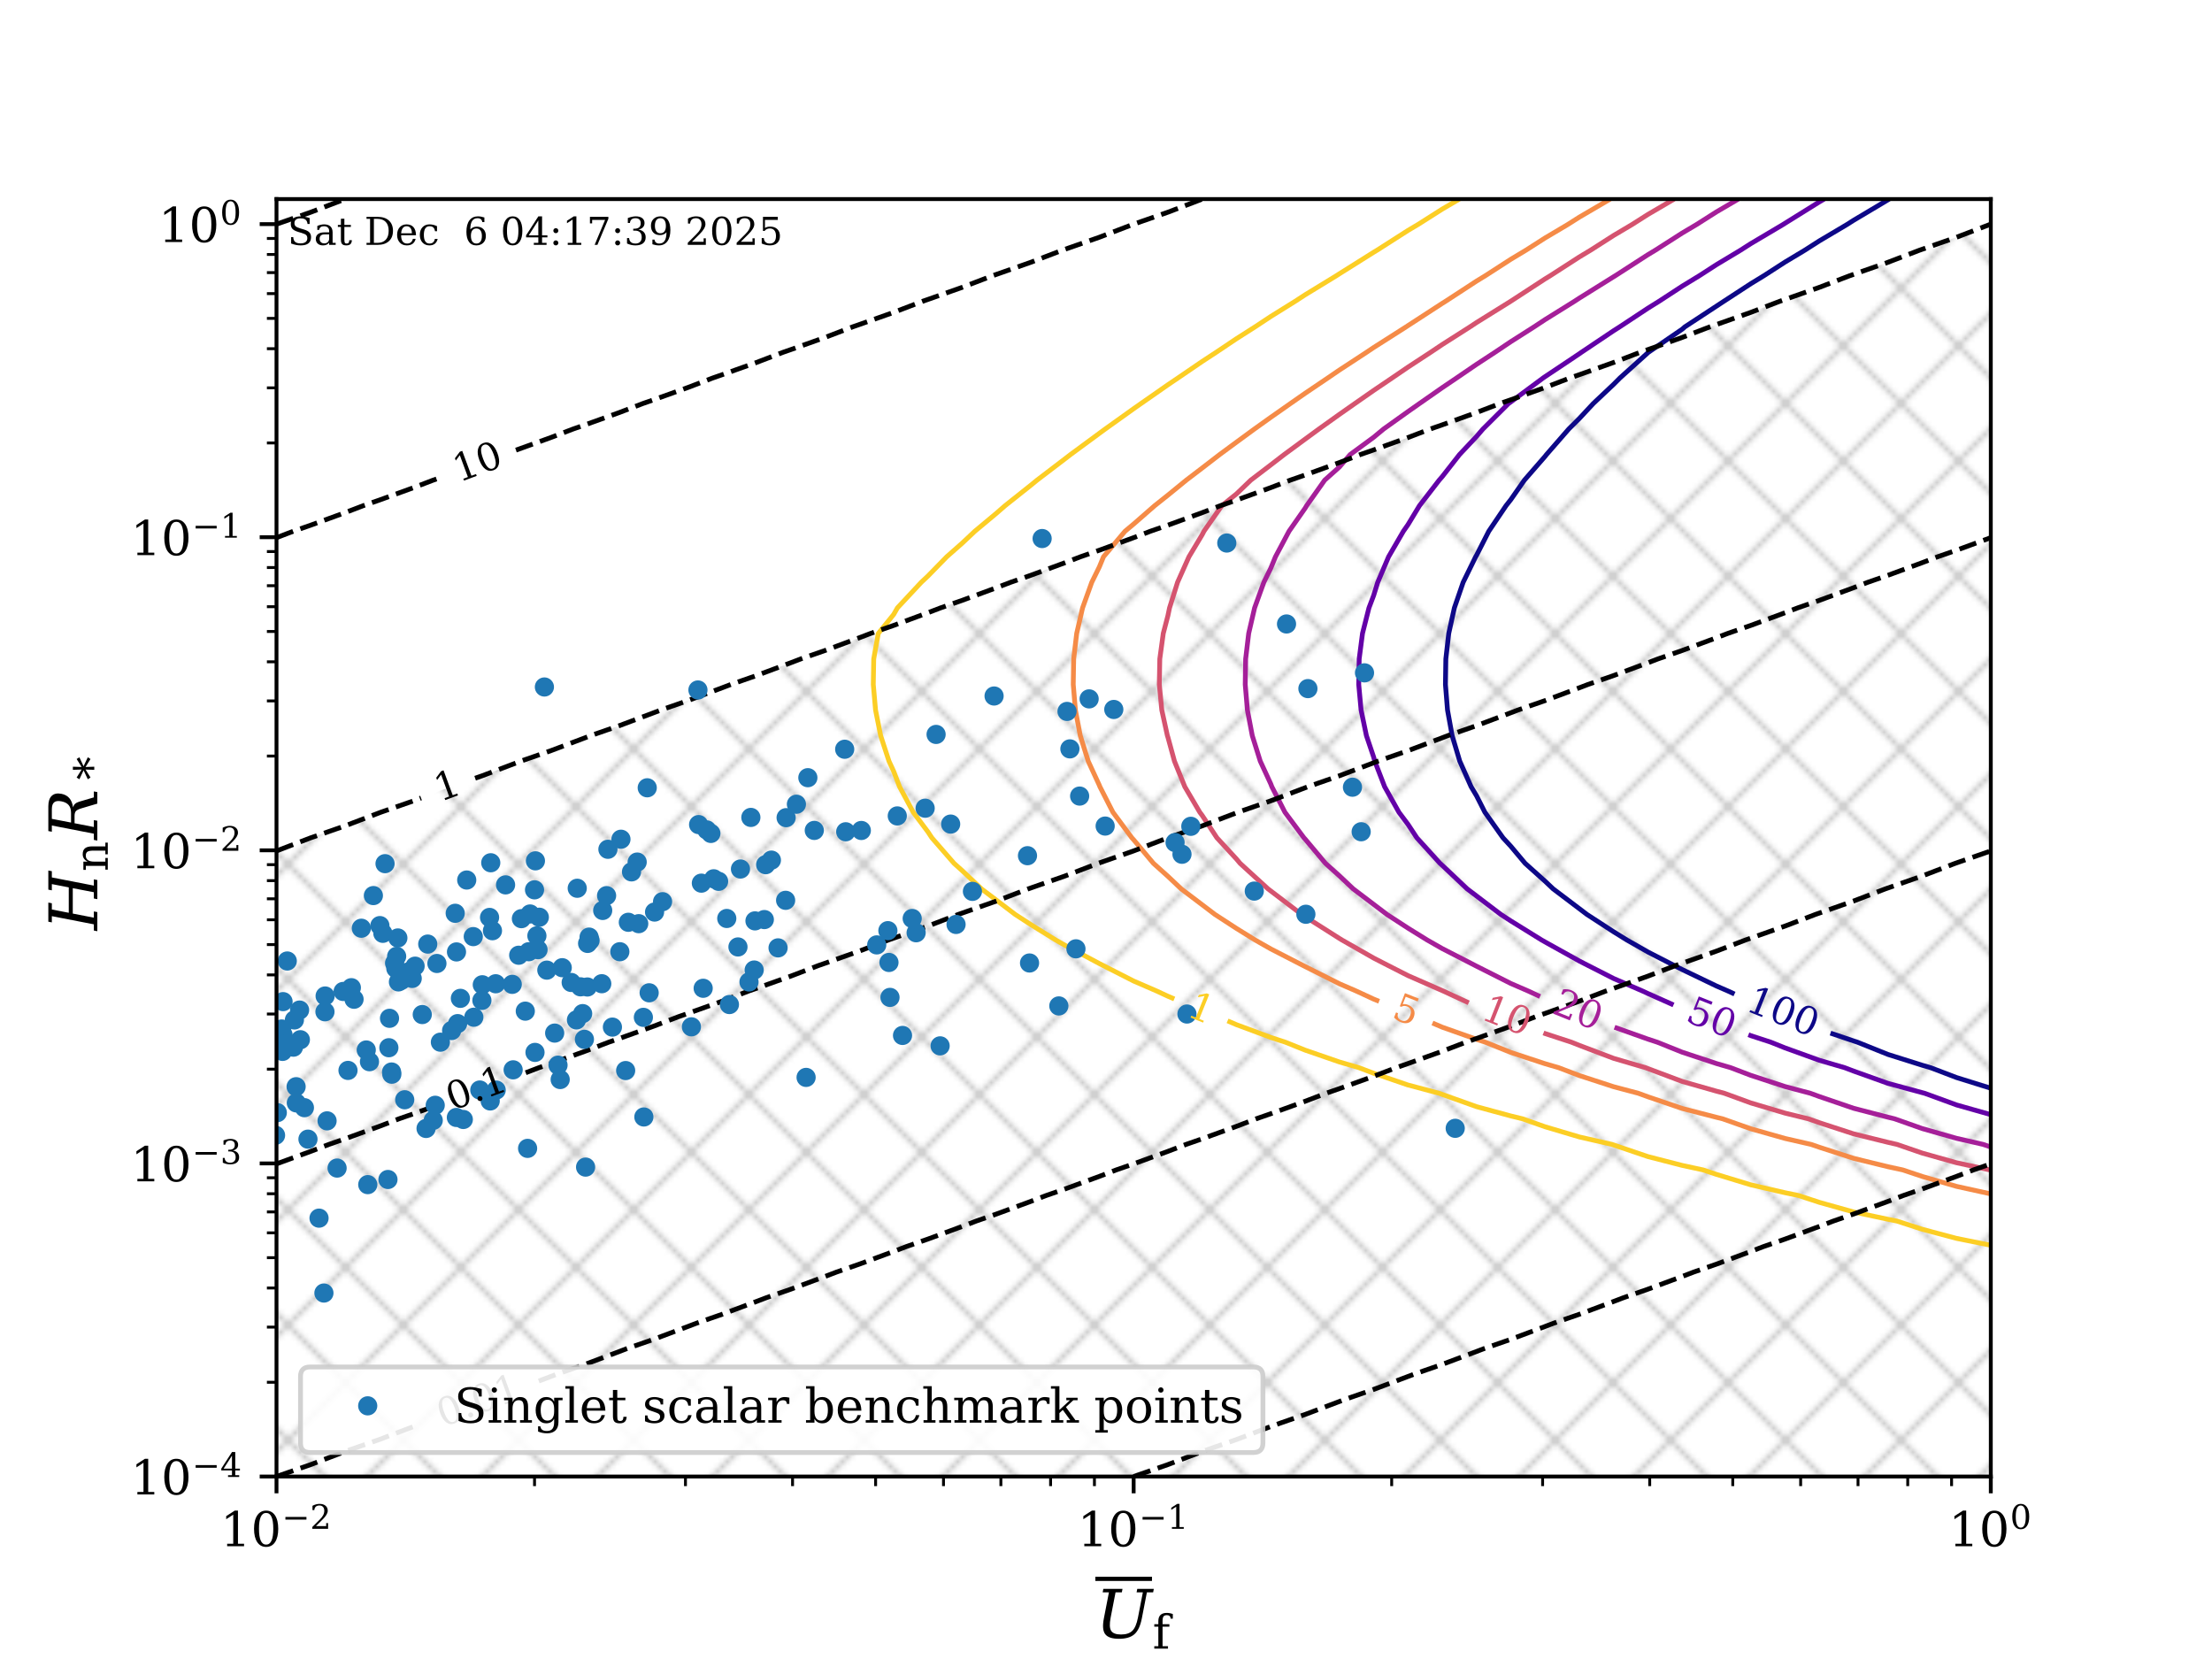<?xml version="1.0" encoding="utf-8" standalone="no"?>
<!DOCTYPE svg PUBLIC "-//W3C//DTD SVG 1.1//EN"
  "http://www.w3.org/Graphics/SVG/1.1/DTD/svg11.dtd">
<!-- Created with matplotlib (https://matplotlib.org/) -->
<svg height="345.6pt" version="1.1" viewBox="0 0 460.8 345.6" width="460.8pt" xmlns="http://www.w3.org/2000/svg" xmlns:xlink="http://www.w3.org/1999/xlink">
 <defs>
  <style type="text/css">*{stroke-linecap:butt;stroke-linejoin:round;}</style>
 </defs>
 <g id="figure_1">
  <g id="patch_1">
   <path d="M 0 345.6 
L 460.8 345.6 
L 460.8 0 
L 0 0 
z
" style="fill:#ffffff;"/>
  </g>
  <g id="axes_1">
   <g id="patch_2">
    <path d="M 57.6 307.584 
L 414.72 307.584 
L 414.72 41.472 
L 57.6 41.472 
z
" style="fill:#ffffff;"/>
   </g>
   <g id="PathCollection_1">
    <path clip-path="url(#p75d33bcce5)" d="M 64.742 307.584 
L 71.885 307.584 
L 79.027 307.584 
L 86.17 307.584 
L 93.312 307.584 
L 100.454 307.584 
L 107.597 307.584 
L 114.739 307.584 
L 121.882 307.584 
L 129.024 307.584 
L 136.166 307.584 
L 143.309 307.584 
L 150.451 307.584 
L 157.594 307.584 
L 164.736 307.584 
L 171.878 307.584 
L 179.021 307.584 
L 186.163 307.584 
L 193.306 307.584 
L 200.448 307.584 
L 207.59 307.584 
L 214.733 307.584 
L 221.875 307.584 
L 229.018 307.584 
L 236.16 307.584 
L 243.302 307.584 
L 250.445 307.584 
L 257.587 307.584 
L 264.73 307.584 
L 271.872 307.584 
L 279.014 307.584 
L 286.157 307.584 
L 293.299 307.584 
L 300.442 307.584 
L 307.584 307.584 
L 314.726 307.584 
L 321.869 307.584 
L 329.011 307.584 
L 336.154 307.584 
L 343.296 307.584 
L 350.438 307.584 
L 357.581 307.584 
L 364.723 307.584 
L 371.866 307.584 
L 379.008 307.584 
L 386.15 307.584 
L 393.293 307.584 
L 400.435 307.584 
L 407.578 307.584 
L 414.72 307.584 
L 414.72 302.262 
L 414.72 296.94 
L 414.72 291.617 
L 414.72 286.295 
L 414.72 280.973 
L 414.72 275.651 
L 414.72 270.328 
L 414.72 265.006 
L 414.72 259.684 
L 414.72 254.362 
L 414.72 249.039 
L 414.72 243.717 
L 414.72 238.395 
L 414.72 233.073 
L 414.72 227.75 
L 414.72 222.428 
L 414.72 217.106 
L 414.72 211.784 
L 414.72 206.461 
L 414.72 201.139 
L 414.72 195.817 
L 414.72 190.495 
L 414.72 185.172 
L 414.72 179.85 
L 414.72 174.528 
L 414.72 169.206 
L 414.72 163.884 
L 414.72 158.561 
L 414.72 153.239 
L 414.72 147.917 
L 414.72 142.595 
L 414.72 137.272 
L 414.72 131.95 
L 414.72 126.628 
L 414.72 121.306 
L 414.72 115.983 
L 414.72 110.661 
L 414.72 105.339 
L 414.72 100.017 
L 414.72 94.694 
L 414.72 89.372 
L 414.72 84.05 
L 414.72 78.728 
L 414.72 73.405 
L 414.72 68.083 
L 414.72 62.761 
L 414.72 57.439 
L 414.72 52.116 
L 414.72 46.794 
L 414.72 46.699 
L 414.447 46.794 
L 407.578 49.424 
L 400.435 51.926 
L 399.888 52.116 
L 393.293 54.641 
L 386.15 57.153 
L 385.328 57.439 
L 379.008 59.858 
L 371.866 62.379 
L 370.767 62.761 
L 364.723 65.074 
L 357.581 67.605 
L 356.204 68.083 
L 350.438 70.29 
L 343.296 72.83 
L 341.641 73.405 
L 336.154 75.506 
L 329.011 78.055 
L 327.077 78.728 
L 321.869 80.721 
L 314.726 83.28 
L 312.512 84.05 
L 307.584 85.936 
L 300.442 88.504 
L 297.946 89.372 
L 293.299 91.151 
L 286.157 93.728 
L 283.379 94.694 
L 279.014 96.365 
L 271.872 98.952 
L 268.81 100.017 
L 264.73 101.579 
L 257.587 104.175 
L 254.241 105.339 
L 250.445 106.792 
L 243.302 109.398 
L 239.67 110.661 
L 236.16 112.005 
L 229.018 114.62 
L 225.099 115.983 
L 221.875 117.217 
L 214.733 119.843 
L 210.527 121.306 
L 207.59 122.429 
L 200.448 125.064 
L 195.953 126.628 
L 193.306 127.641 
L 186.163 130.286 
L 181.378 131.95 
L 179.021 132.852 
L 171.878 135.507 
L 166.803 137.272 
L 164.736 138.063 
L 157.594 140.728 
L 152.226 142.595 
L 150.451 143.274 
L 143.309 145.948 
L 137.648 147.917 
L 136.166 148.484 
L 129.024 151.168 
L 123.069 153.239 
L 121.882 153.694 
L 114.739 156.387 
L 108.489 158.561 
L 107.597 158.903 
L 100.454 161.607 
L 93.908 163.884 
L 93.312 164.112 
L 86.17 166.825 
L 79.326 169.206 
L 79.027 169.32 
L 71.885 172.044 
L 64.742 174.528 
L 57.6 177.262 
L 57.6 179.85 
L 57.6 185.172 
L 57.6 190.495 
L 57.6 195.817 
L 57.6 201.139 
L 57.6 206.461 
L 57.6 211.784 
L 57.6 217.106 
L 57.6 222.428 
L 57.6 227.75 
L 57.6 233.073 
L 57.6 238.395 
L 57.6 243.717 
L 57.6 249.039 
L 57.6 254.362 
L 57.6 259.684 
L 57.6 265.006 
L 57.6 270.328 
L 57.6 275.651 
L 57.6 280.973 
L 57.6 286.295 
L 57.6 291.617 
L 57.6 296.94 
L 57.6 302.262 
L 57.6 307.584 
z
" style="fill:url(#ha32e3279c5);fill-opacity:0.2;"/>
   </g>
   <g id="matplotlib.axis_1">
    <g id="xtick_1">
     <g id="line2d_1">
      <defs>
       <path d="M 0 0 
L 0 3.5 
" id="m04daed0bac" style="stroke:#000000;stroke-width:0.8;"/>
      </defs>
      <g>
       <use style="stroke:#000000;stroke-width:0.8;" x="57.6" xlink:href="#m04daed0bac" y="307.584"/>
      </g>
     </g>
     <g id="text_1">
      <!-- $10^{-2}$ -->
      <g transform="translate(45.9 322.182)scale(0.1 -0.1)">
       <defs>
        <path d="M 14.203 0 
L 14.203 5.172 
L 26.906 5.172 
L 26.906 65.828 
L 12.203 56.297 
L 12.203 62.703 
L 29.984 74.219 
L 36.719 74.219 
L 36.719 5.172 
L 49.422 5.172 
L 49.422 0 
z
" id="DejaVuSerif-49"/>
        <path d="M 31.781 3.422 
Q 39.266 3.422 42.969 11.625 
Q 46.688 19.828 46.688 36.375 
Q 46.688 52.984 42.969 61.188 
Q 39.266 69.391 31.781 69.391 
Q 24.312 69.391 20.594 61.188 
Q 16.891 52.984 16.891 36.375 
Q 16.891 19.828 20.594 11.625 
Q 24.312 3.422 31.781 3.422 
z
M 31.781 -1.422 
Q 19.922 -1.422 13.25 8.531 
Q 6.594 18.5 6.594 36.375 
Q 6.594 54.297 13.25 64.25 
Q 19.922 74.219 31.781 74.219 
Q 43.703 74.219 50.344 64.25 
Q 56.984 54.297 56.984 36.375 
Q 56.984 18.5 50.344 8.531 
Q 43.703 -1.422 31.781 -1.422 
z
" id="DejaVuSerif-48"/>
        <path d="M 10.594 35.297 
L 73.188 35.297 
L 73.188 27.391 
L 10.594 27.391 
z
" id="DejaVuSerif-8722"/>
        <path d="M 12.797 55.516 
L 7.328 55.516 
L 7.328 68.5 
Q 12.547 71.297 17.844 72.75 
Q 23.141 74.219 28.219 74.219 
Q 39.594 74.219 46.188 68.703 
Q 52.781 63.188 52.781 53.719 
Q 52.781 43.016 37.844 28.125 
Q 36.672 27 36.078 26.422 
L 17.672 8.016 
L 48.094 8.016 
L 48.094 17 
L 53.812 17 
L 53.812 0 
L 6.781 0 
L 6.781 5.328 
L 28.906 27.391 
Q 36.234 34.719 39.359 40.844 
Q 42.484 46.969 42.484 53.719 
Q 42.484 61.078 38.641 65.234 
Q 34.812 69.391 28.078 69.391 
Q 21.094 69.391 17.281 65.922 
Q 13.484 62.453 12.797 55.516 
z
" id="DejaVuSerif-50"/>
       </defs>
       <use transform="translate(0 0.713)" xlink:href="#DejaVuSerif-49"/>
       <use transform="translate(63.623 0.713)" xlink:href="#DejaVuSerif-48"/>
       <use transform="translate(128.154 37.047)scale(0.7)" xlink:href="#DejaVuSerif-8722"/>
       <use transform="translate(186.807 37.047)scale(0.7)" xlink:href="#DejaVuSerif-50"/>
      </g>
     </g>
    </g>
    <g id="xtick_2">
     <g id="line2d_2">
      <g>
       <use style="stroke:#000000;stroke-width:0.8;" x="236.16" xlink:href="#m04daed0bac" y="307.584"/>
      </g>
     </g>
     <g id="text_2">
      <!-- $10^{-1}$ -->
      <g transform="translate(224.46 322.182)scale(0.1 -0.1)">
       <use transform="translate(0 0.713)" xlink:href="#DejaVuSerif-49"/>
       <use transform="translate(63.623 0.713)" xlink:href="#DejaVuSerif-48"/>
       <use transform="translate(128.154 37.047)scale(0.7)" xlink:href="#DejaVuSerif-8722"/>
       <use transform="translate(186.807 37.047)scale(0.7)" xlink:href="#DejaVuSerif-49"/>
      </g>
     </g>
    </g>
    <g id="xtick_3">
     <g id="line2d_3">
      <g>
       <use style="stroke:#000000;stroke-width:0.8;" x="414.72" xlink:href="#m04daed0bac" y="307.584"/>
      </g>
     </g>
     <g id="text_3">
      <!-- $10^{0}$ -->
      <g transform="translate(405.92 322.182)scale(0.1 -0.1)">
       <use transform="translate(0 0.713)" xlink:href="#DejaVuSerif-49"/>
       <use transform="translate(63.623 0.713)" xlink:href="#DejaVuSerif-48"/>
       <use transform="translate(128.154 37.047)scale(0.7)" xlink:href="#DejaVuSerif-48"/>
      </g>
     </g>
    </g>
    <g id="xtick_4">
     <g id="line2d_4">
      <defs>
       <path d="M 0 0 
L 0 2 
" id="m14f9295182" style="stroke:#000000;stroke-width:0.6;"/>
      </defs>
      <g>
       <use style="stroke:#000000;stroke-width:0.6;" x="111.352" xlink:href="#m14f9295182" y="307.584"/>
      </g>
     </g>
    </g>
    <g id="xtick_5">
     <g id="line2d_5">
      <g>
       <use style="stroke:#000000;stroke-width:0.6;" x="142.795" xlink:href="#m14f9295182" y="307.584"/>
      </g>
     </g>
    </g>
    <g id="xtick_6">
     <g id="line2d_6">
      <g>
       <use style="stroke:#000000;stroke-width:0.6;" x="165.104" xlink:href="#m14f9295182" y="307.584"/>
      </g>
     </g>
    </g>
    <g id="xtick_7">
     <g id="line2d_7">
      <g>
       <use style="stroke:#000000;stroke-width:0.6;" x="182.408" xlink:href="#m14f9295182" y="307.584"/>
      </g>
     </g>
    </g>
    <g id="xtick_8">
     <g id="line2d_8">
      <g>
       <use style="stroke:#000000;stroke-width:0.6;" x="196.547" xlink:href="#m14f9295182" y="307.584"/>
      </g>
     </g>
    </g>
    <g id="xtick_9">
     <g id="line2d_9">
      <g>
       <use style="stroke:#000000;stroke-width:0.6;" x="208.501" xlink:href="#m14f9295182" y="307.584"/>
      </g>
     </g>
    </g>
    <g id="xtick_10">
     <g id="line2d_10">
      <g>
       <use style="stroke:#000000;stroke-width:0.6;" x="218.856" xlink:href="#m14f9295182" y="307.584"/>
      </g>
     </g>
    </g>
    <g id="xtick_11">
     <g id="line2d_11">
      <g>
       <use style="stroke:#000000;stroke-width:0.6;" x="227.99" xlink:href="#m14f9295182" y="307.584"/>
      </g>
     </g>
    </g>
    <g id="xtick_12">
     <g id="line2d_12">
      <g>
       <use style="stroke:#000000;stroke-width:0.6;" x="289.912" xlink:href="#m14f9295182" y="307.584"/>
      </g>
     </g>
    </g>
    <g id="xtick_13">
     <g id="line2d_13">
      <g>
       <use style="stroke:#000000;stroke-width:0.6;" x="321.355" xlink:href="#m14f9295182" y="307.584"/>
      </g>
     </g>
    </g>
    <g id="xtick_14">
     <g id="line2d_14">
      <g>
       <use style="stroke:#000000;stroke-width:0.6;" x="343.664" xlink:href="#m14f9295182" y="307.584"/>
      </g>
     </g>
    </g>
    <g id="xtick_15">
     <g id="line2d_15">
      <g>
       <use style="stroke:#000000;stroke-width:0.6;" x="360.968" xlink:href="#m14f9295182" y="307.584"/>
      </g>
     </g>
    </g>
    <g id="xtick_16">
     <g id="line2d_16">
      <g>
       <use style="stroke:#000000;stroke-width:0.6;" x="375.107" xlink:href="#m14f9295182" y="307.584"/>
      </g>
     </g>
    </g>
    <g id="xtick_17">
     <g id="line2d_17">
      <g>
       <use style="stroke:#000000;stroke-width:0.6;" x="387.061" xlink:href="#m14f9295182" y="307.584"/>
      </g>
     </g>
    </g>
    <g id="xtick_18">
     <g id="line2d_18">
      <g>
       <use style="stroke:#000000;stroke-width:0.6;" x="397.416" xlink:href="#m14f9295182" y="307.584"/>
      </g>
     </g>
    </g>
    <g id="xtick_19">
     <g id="line2d_19">
      <g>
       <use style="stroke:#000000;stroke-width:0.6;" x="406.55" xlink:href="#m14f9295182" y="307.584"/>
      </g>
     </g>
    </g>
    <g id="text_4">
     <!-- $\overline{U}_{\rm f}$ -->
     <g transform="translate(228.18 341.311)scale(0.14 -0.14)">
      <defs>
       <path d="M 20.219 67.672 
L 10.891 67.672 
L 11.922 72.906 
L 40.438 72.906 
L 39.406 67.672 
L 30.078 67.672 
L 22.75 29.984 
Q 20.016 16.016 23.531 10.5 
Q 27.047 4.984 38.234 4.984 
Q 49.422 4.984 55.031 10.5 
Q 60.641 16.016 63.375 29.984 
L 70.703 67.672 
L 61.375 67.672 
L 62.406 72.906 
L 87.016 72.906 
L 85.984 67.672 
L 76.703 67.672 
L 69.188 29 
Q 65.969 12.359 58.219 5.469 
Q 50.484 -1.422 35.156 -1.422 
Q 19.828 -1.422 14.641 5.516 
Q 9.469 12.453 12.703 29 
z
" id="DejaVuSerif-Italic-85"/>
       <path d="M 43.016 63.719 
L 38.281 63.719 
Q 38.234 67.391 36.203 69.281 
Q 34.188 71.188 30.328 71.188 
Q 25.297 71.188 23.234 68.422 
Q 21.188 65.672 21.188 58.594 
L 21.188 51.906 
L 35.688 51.906 
L 35.688 46.688 
L 21.188 46.688 
L 21.188 5.172 
L 32.719 5.172 
L 32.719 0 
L 3.609 0 
L 3.609 5.172 
L 12.203 5.172 
L 12.203 46.688 
L 3.609 46.688 
L 3.609 51.906 
L 12.203 51.906 
L 12.203 58.406 
Q 12.203 67.094 16.719 71.531 
Q 21.234 75.984 29.984 75.984 
Q 33.25 75.984 36.516 75.391 
Q 39.797 74.812 43.016 73.578 
z
" id="DejaVuSerif-102"/>
      </defs>
      <use transform="translate(0 0.844)" xlink:href="#DejaVuSerif-Italic-85"/>
      <use transform="translate(85.186 -15.228)scale(0.7)" xlink:href="#DejaVuSerif-102"/>
      <path d="M 0 85.5 
L 0 91.75 
L 84.277 91.75 
L 84.277 85.5 
L 0 85.5 
z
"/>
     </g>
    </g>
   </g>
   <g id="matplotlib.axis_2">
    <g id="ytick_1">
     <g id="line2d_20">
      <defs>
       <path d="M 0 0 
L -3.5 0 
" id="m94ccae433e" style="stroke:#000000;stroke-width:0.8;"/>
      </defs>
      <g>
       <use style="stroke:#000000;stroke-width:0.8;" x="57.6" xlink:href="#m94ccae433e" y="307.584"/>
      </g>
     </g>
     <g id="text_5">
      <!-- $10^{-4}$ -->
      <g transform="translate(27.2 311.383)scale(0.1 -0.1)">
       <defs>
        <path d="M 34.906 24.703 
L 34.906 63.484 
L 10.016 24.703 
z
M 56.391 0 
L 23.188 0 
L 23.188 5.172 
L 34.906 5.172 
L 34.906 19.484 
L 3.078 19.484 
L 3.078 24.812 
L 35.016 74.219 
L 44.672 74.219 
L 44.672 24.703 
L 58.594 24.703 
L 58.594 19.484 
L 44.672 19.484 
L 44.672 5.172 
L 56.391 5.172 
z
" id="DejaVuSerif-52"/>
       </defs>
       <use transform="translate(0 0.713)" xlink:href="#DejaVuSerif-49"/>
       <use transform="translate(63.623 0.713)" xlink:href="#DejaVuSerif-48"/>
       <use transform="translate(128.154 37.047)scale(0.7)" xlink:href="#DejaVuSerif-8722"/>
       <use transform="translate(186.807 37.047)scale(0.7)" xlink:href="#DejaVuSerif-52"/>
      </g>
     </g>
    </g>
    <g id="ytick_2">
     <g id="line2d_21">
      <g>
       <use style="stroke:#000000;stroke-width:0.8;" x="57.6" xlink:href="#m94ccae433e" y="242.36"/>
      </g>
     </g>
     <g id="text_6">
      <!-- $10^{-3}$ -->
      <g transform="translate(27.2 246.16)scale(0.1 -0.1)">
       <defs>
        <path d="M 9.719 69.828 
Q 15.438 71.969 20.672 73.094 
Q 25.922 74.219 30.516 74.219 
Q 41.219 74.219 47.219 69.594 
Q 53.219 64.984 53.219 56.781 
Q 53.219 50.203 49.062 45.781 
Q 44.922 41.359 37.312 39.797 
Q 46.297 38.531 51.25 33.281 
Q 56.203 28.031 56.203 19.672 
Q 56.203 9.469 49.344 4.016 
Q 42.484 -1.422 29.594 -1.422 
Q 23.875 -1.422 18.422 -0.188 
Q 12.984 1.031 7.625 3.516 
L 7.625 17.672 
L 13.094 17.672 
Q 13.578 10.641 17.828 7.031 
Q 22.078 3.422 29.781 3.422 
Q 37.25 3.422 41.578 7.734 
Q 45.906 12.062 45.906 19.578 
Q 45.906 28.172 41.453 32.594 
Q 37.016 37.016 28.422 37.016 
L 23.781 37.016 
L 23.781 42 
L 26.219 42 
Q 34.766 42 39.031 45.531 
Q 43.312 49.078 43.312 56.203 
Q 43.312 62.594 39.797 65.984 
Q 36.281 69.391 29.688 69.391 
Q 23.094 69.391 19.453 66.266 
Q 15.828 63.141 15.188 56.984 
L 9.719 56.984 
z
" id="DejaVuSerif-51"/>
       </defs>
       <use transform="translate(0 0.713)" xlink:href="#DejaVuSerif-49"/>
       <use transform="translate(63.623 0.713)" xlink:href="#DejaVuSerif-48"/>
       <use transform="translate(128.154 37.047)scale(0.7)" xlink:href="#DejaVuSerif-8722"/>
       <use transform="translate(186.807 37.047)scale(0.7)" xlink:href="#DejaVuSerif-51"/>
      </g>
     </g>
    </g>
    <g id="ytick_3">
     <g id="line2d_22">
      <g>
       <use style="stroke:#000000;stroke-width:0.8;" x="57.6" xlink:href="#m94ccae433e" y="177.137"/>
      </g>
     </g>
     <g id="text_7">
      <!-- $10^{-2}$ -->
      <g transform="translate(27.2 180.936)scale(0.1 -0.1)">
       <use transform="translate(0 0.713)" xlink:href="#DejaVuSerif-49"/>
       <use transform="translate(63.623 0.713)" xlink:href="#DejaVuSerif-48"/>
       <use transform="translate(128.154 37.047)scale(0.7)" xlink:href="#DejaVuSerif-8722"/>
       <use transform="translate(186.807 37.047)scale(0.7)" xlink:href="#DejaVuSerif-50"/>
      </g>
     </g>
    </g>
    <g id="ytick_4">
     <g id="line2d_23">
      <g>
       <use style="stroke:#000000;stroke-width:0.8;" x="57.6" xlink:href="#m94ccae433e" y="111.913"/>
      </g>
     </g>
     <g id="text_8">
      <!-- $10^{-1}$ -->
      <g transform="translate(27.2 115.713)scale(0.1 -0.1)">
       <use transform="translate(0 0.713)" xlink:href="#DejaVuSerif-49"/>
       <use transform="translate(63.623 0.713)" xlink:href="#DejaVuSerif-48"/>
       <use transform="translate(128.154 37.047)scale(0.7)" xlink:href="#DejaVuSerif-8722"/>
       <use transform="translate(186.807 37.047)scale(0.7)" xlink:href="#DejaVuSerif-49"/>
      </g>
     </g>
    </g>
    <g id="ytick_5">
     <g id="line2d_24">
      <g>
       <use style="stroke:#000000;stroke-width:0.8;" x="57.6" xlink:href="#m94ccae433e" y="46.69"/>
      </g>
     </g>
     <g id="text_9">
      <!-- $10^{0}$ -->
      <g transform="translate(33 50.489)scale(0.1 -0.1)">
       <use transform="translate(0 0.713)" xlink:href="#DejaVuSerif-49"/>
       <use transform="translate(63.623 0.713)" xlink:href="#DejaVuSerif-48"/>
       <use transform="translate(128.154 37.047)scale(0.7)" xlink:href="#DejaVuSerif-48"/>
      </g>
     </g>
    </g>
    <g id="ytick_6">
     <g id="line2d_25">
      <defs>
       <path d="M 0 0 
L -2 0 
" id="m4cb3a6b3c6" style="stroke:#000000;stroke-width:0.6;"/>
      </defs>
      <g>
       <use style="stroke:#000000;stroke-width:0.6;" x="57.6" xlink:href="#m4cb3a6b3c6" y="287.95"/>
      </g>
     </g>
    </g>
    <g id="ytick_7">
     <g id="line2d_26">
      <g>
       <use style="stroke:#000000;stroke-width:0.6;" x="57.6" xlink:href="#m4cb3a6b3c6" y="276.464"/>
      </g>
     </g>
    </g>
    <g id="ytick_8">
     <g id="line2d_27">
      <g>
       <use style="stroke:#000000;stroke-width:0.6;" x="57.6" xlink:href="#m4cb3a6b3c6" y="268.316"/>
      </g>
     </g>
    </g>
    <g id="ytick_9">
     <g id="line2d_28">
      <g>
       <use style="stroke:#000000;stroke-width:0.6;" x="57.6" xlink:href="#m4cb3a6b3c6" y="261.995"/>
      </g>
     </g>
    </g>
    <g id="ytick_10">
     <g id="line2d_29">
      <g>
       <use style="stroke:#000000;stroke-width:0.6;" x="57.6" xlink:href="#m4cb3a6b3c6" y="256.83"/>
      </g>
     </g>
    </g>
    <g id="ytick_11">
     <g id="line2d_30">
      <g>
       <use style="stroke:#000000;stroke-width:0.6;" x="57.6" xlink:href="#m4cb3a6b3c6" y="252.464"/>
      </g>
     </g>
    </g>
    <g id="ytick_12">
     <g id="line2d_31">
      <g>
       <use style="stroke:#000000;stroke-width:0.6;" x="57.6" xlink:href="#m4cb3a6b3c6" y="248.681"/>
      </g>
     </g>
    </g>
    <g id="ytick_13">
     <g id="line2d_32">
      <g>
       <use style="stroke:#000000;stroke-width:0.6;" x="57.6" xlink:href="#m4cb3a6b3c6" y="245.345"/>
      </g>
     </g>
    </g>
    <g id="ytick_14">
     <g id="line2d_33">
      <g>
       <use style="stroke:#000000;stroke-width:0.6;" x="57.6" xlink:href="#m4cb3a6b3c6" y="222.726"/>
      </g>
     </g>
    </g>
    <g id="ytick_15">
     <g id="line2d_34">
      <g>
       <use style="stroke:#000000;stroke-width:0.6;" x="57.6" xlink:href="#m4cb3a6b3c6" y="211.241"/>
      </g>
     </g>
    </g>
    <g id="ytick_16">
     <g id="line2d_35">
      <g>
       <use style="stroke:#000000;stroke-width:0.6;" x="57.6" xlink:href="#m4cb3a6b3c6" y="203.092"/>
      </g>
     </g>
    </g>
    <g id="ytick_17">
     <g id="line2d_36">
      <g>
       <use style="stroke:#000000;stroke-width:0.6;" x="57.6" xlink:href="#m4cb3a6b3c6" y="196.771"/>
      </g>
     </g>
    </g>
    <g id="ytick_18">
     <g id="line2d_37">
      <g>
       <use style="stroke:#000000;stroke-width:0.6;" x="57.6" xlink:href="#m4cb3a6b3c6" y="191.607"/>
      </g>
     </g>
    </g>
    <g id="ytick_19">
     <g id="line2d_38">
      <g>
       <use style="stroke:#000000;stroke-width:0.6;" x="57.6" xlink:href="#m4cb3a6b3c6" y="187.24"/>
      </g>
     </g>
    </g>
    <g id="ytick_20">
     <g id="line2d_39">
      <g>
       <use style="stroke:#000000;stroke-width:0.6;" x="57.6" xlink:href="#m4cb3a6b3c6" y="183.458"/>
      </g>
     </g>
    </g>
    <g id="ytick_21">
     <g id="line2d_40">
      <g>
       <use style="stroke:#000000;stroke-width:0.6;" x="57.6" xlink:href="#m4cb3a6b3c6" y="180.121"/>
      </g>
     </g>
    </g>
    <g id="ytick_22">
     <g id="line2d_41">
      <g>
       <use style="stroke:#000000;stroke-width:0.6;" x="57.6" xlink:href="#m4cb3a6b3c6" y="157.503"/>
      </g>
     </g>
    </g>
    <g id="ytick_23">
     <g id="line2d_42">
      <g>
       <use style="stroke:#000000;stroke-width:0.6;" x="57.6" xlink:href="#m4cb3a6b3c6" y="146.017"/>
      </g>
     </g>
    </g>
    <g id="ytick_24">
     <g id="line2d_43">
      <g>
       <use style="stroke:#000000;stroke-width:0.6;" x="57.6" xlink:href="#m4cb3a6b3c6" y="137.868"/>
      </g>
     </g>
    </g>
    <g id="ytick_25">
     <g id="line2d_44">
      <g>
       <use style="stroke:#000000;stroke-width:0.6;" x="57.6" xlink:href="#m4cb3a6b3c6" y="131.548"/>
      </g>
     </g>
    </g>
    <g id="ytick_26">
     <g id="line2d_45">
      <g>
       <use style="stroke:#000000;stroke-width:0.6;" x="57.6" xlink:href="#m4cb3a6b3c6" y="126.383"/>
      </g>
     </g>
    </g>
    <g id="ytick_27">
     <g id="line2d_46">
      <g>
       <use style="stroke:#000000;stroke-width:0.6;" x="57.6" xlink:href="#m4cb3a6b3c6" y="122.017"/>
      </g>
     </g>
    </g>
    <g id="ytick_28">
     <g id="line2d_47">
      <g>
       <use style="stroke:#000000;stroke-width:0.6;" x="57.6" xlink:href="#m4cb3a6b3c6" y="118.234"/>
      </g>
     </g>
    </g>
    <g id="ytick_29">
     <g id="line2d_48">
      <g>
       <use style="stroke:#000000;stroke-width:0.6;" x="57.6" xlink:href="#m4cb3a6b3c6" y="114.898"/>
      </g>
     </g>
    </g>
    <g id="ytick_30">
     <g id="line2d_49">
      <g>
       <use style="stroke:#000000;stroke-width:0.6;" x="57.6" xlink:href="#m4cb3a6b3c6" y="92.279"/>
      </g>
     </g>
    </g>
    <g id="ytick_31">
     <g id="line2d_50">
      <g>
       <use style="stroke:#000000;stroke-width:0.6;" x="57.6" xlink:href="#m4cb3a6b3c6" y="80.794"/>
      </g>
     </g>
    </g>
    <g id="ytick_32">
     <g id="line2d_51">
      <g>
       <use style="stroke:#000000;stroke-width:0.6;" x="57.6" xlink:href="#m4cb3a6b3c6" y="72.645"/>
      </g>
     </g>
    </g>
    <g id="ytick_33">
     <g id="line2d_52">
      <g>
       <use style="stroke:#000000;stroke-width:0.6;" x="57.6" xlink:href="#m4cb3a6b3c6" y="66.324"/>
      </g>
     </g>
    </g>
    <g id="ytick_34">
     <g id="line2d_53">
      <g>
       <use style="stroke:#000000;stroke-width:0.6;" x="57.6" xlink:href="#m4cb3a6b3c6" y="61.16"/>
      </g>
     </g>
    </g>
    <g id="ytick_35">
     <g id="line2d_54">
      <g>
       <use style="stroke:#000000;stroke-width:0.6;" x="57.6" xlink:href="#m4cb3a6b3c6" y="56.793"/>
      </g>
     </g>
    </g>
    <g id="ytick_36">
     <g id="line2d_55">
      <g>
       <use style="stroke:#000000;stroke-width:0.6;" x="57.6" xlink:href="#m4cb3a6b3c6" y="53.011"/>
      </g>
     </g>
    </g>
    <g id="ytick_37">
     <g id="line2d_56">
      <g>
       <use style="stroke:#000000;stroke-width:0.6;" x="57.6" xlink:href="#m4cb3a6b3c6" y="49.674"/>
      </g>
     </g>
    </g>
    <g id="text_10">
     <!-- $H_{\rm n} R_* $ -->
     <g transform="translate(20.288 193.778)rotate(-90)scale(0.14 -0.14)">
      <defs>
       <path d="M -1.516 0 
L -0.531 5.172 
L 8.734 5.172 
L 20.906 67.672 
L 11.625 67.672 
L 12.641 72.906 
L 41.109 72.906 
L 40.094 67.672 
L 30.812 67.672 
L 25.922 42.484 
L 63.719 42.484 
L 68.609 67.672 
L 59.328 67.672 
L 60.359 72.906 
L 88.812 72.906 
L 87.797 67.672 
L 78.516 67.672 
L 66.359 5.172 
L 75.641 5.172 
L 74.656 0 
L 46.188 0 
L 47.172 5.172 
L 56.5 5.172 
L 62.547 36.531 
L 24.75 36.531 
L 18.656 5.172 
L 27.938 5.172 
L 26.953 0 
z
" id="DejaVuSerif-Italic-72"/>
       <path d="M 4.109 0 
L 4.109 5.172 
L 12.203 5.172 
L 12.203 46.688 
L 3.609 46.688 
L 3.609 51.906 
L 21.188 51.906 
L 21.188 42.672 
Q 23.688 47.953 27.656 50.641 
Q 31.641 53.328 36.922 53.328 
Q 45.516 53.328 49.562 48.391 
Q 53.609 43.453 53.609 33.016 
L 53.609 5.172 
L 61.625 5.172 
L 61.625 0 
L 36.812 0 
L 36.812 5.172 
L 44.578 5.172 
L 44.578 30.172 
Q 44.578 39.703 42.234 43.234 
Q 39.891 46.781 33.984 46.781 
Q 27.734 46.781 24.453 42.203 
Q 21.188 37.641 21.188 28.906 
L 21.188 5.172 
L 29 5.172 
L 29 0 
z
" id="DejaVuSerif-110"/>
       <path d="M 47.906 36.188 
Q 51.125 35.25 53.172 33.031 
Q 55.219 30.812 56.391 26.812 
L 62.75 5.172 
L 71.625 5.172 
L 70.656 0 
L 53.469 0 
L 46.578 23.188 
Q 44.625 29.938 42.281 31.906 
Q 39.938 33.891 35.156 33.891 
L 24.266 33.891 
L 18.656 5.172 
L 28.953 5.172 
L 27.984 0 
L -1.516 0 
L -0.531 5.172 
L 8.734 5.172 
L 20.906 67.672 
L 11.625 67.672 
L 12.641 72.906 
L 49.609 72.906 
Q 60.25 72.906 65.062 67.828 
Q 69.875 62.75 68.062 53.422 
Q 66.609 45.906 61.531 41.578 
Q 56.453 37.25 47.906 36.188 
z
M 25.297 39.109 
L 39.703 39.109 
Q 47.078 39.109 51.25 42.594 
Q 55.422 46.094 56.859 53.422 
Q 58.297 60.75 55.438 64.203 
Q 52.594 67.672 45.219 67.672 
L 30.812 67.672 
z
" id="DejaVuSerif-Italic-82"/>
       <path d="M 48.391 60.406 
L 29.297 51.516 
L 48.391 42.484 
L 44.672 36.719 
L 27.688 47.312 
L 28.328 28.719 
L 21.688 28.719 
L 22.312 47.312 
L 5.328 36.719 
L 1.609 42.484 
L 20.703 51.422 
L 1.609 60.406 
L 5.328 66.219 
L 22.312 55.609 
L 21.688 74.219 
L 28.328 74.219 
L 27.688 55.609 
L 44.672 66.219 
z
" id="DejaVuSerif-42"/>
      </defs>
      <use transform="translate(0 0.094)" xlink:href="#DejaVuSerif-Italic-72"/>
      <use transform="translate(87.207 -15.478)scale(0.7)" xlink:href="#DejaVuSerif-110"/>
      <use transform="translate(134.885 0.094)" xlink:href="#DejaVuSerif-Italic-82"/>
      <use transform="translate(223.454 -15.478)scale(0.7)" xlink:href="#DejaVuSerif-42"/>
     </g>
    </g>
   </g>
   <g id="LineCollection_1">
    <path clip-path="url(#p75d33bcce5)" d="M 304.009 41.472 
L 300.442 43.562 
L 295.352 46.794 
L 293.299 48.011 
L 286.88 52.116 
L 286.157 52.551 
L 279.014 57.036 
L 278.39 57.439 
L 271.872 61.418 
L 269.813 62.761 
L 264.73 65.925 
L 261.462 68.083 
L 257.587 70.551 
L 253.329 73.405 
L 250.445 75.293 
L 245.411 78.728 
L 243.302 80.153 
L 237.712 84.05 
L 236.16 85.139 
L 230.238 89.372 
L 229.018 90.267 
L 223.007 94.694 
L 221.875 95.567 
L 216.042 100.017 
L 214.733 101.087 
L 209.384 105.339 
L 207.59 106.905 
L 203.086 110.661 
L 200.448 113.145 
L 197.226 115.983 
L 193.306 120 
L 191.914 121.306 
L 186.951 126.628 
L 186.163 128.008 
L 182.966 131.95 
L 182.012 137.272 
L 181.923 142.595 
L 182.393 147.917 
L 183.453 153.239 
L 185.19 158.561 
L 186.163 160.669 
L 187.391 163.884 
L 190.241 169.206 
L 193.306 173.292 
L 194.119 174.528 
L 198.747 179.85 
L 200.448 181.376 
L 204.463 185.172 
L 207.59 187.537 
L 211.483 190.495 
L 214.733 192.606 
L 219.916 195.817 
L 221.875 196.933 
L 229.018 200.731 
L 229.812 201.139 
L 236.16 204.369 
L 240.984 206.461 
L 243.302 207.535 
L 244.625 208.099 
" style="fill:none;stroke:#fcce25;"/>
    <path clip-path="url(#p75d33bcce5)" d="M 255.721 212.663 
L 257.587 213.463 
L 264.73 216.115 
L 267.76 217.106 
L 271.872 218.757 
L 279.014 221.226 
L 283.131 222.428 
L 286.157 223.581 
L 293.299 226.024 
L 299.808 227.75 
L 300.442 227.982 
L 307.584 230.535 
L 314.726 232.472 
L 317.185 233.073 
L 321.869 234.726 
L 329.011 236.848 
L 335.791 238.395 
L 336.154 238.519 
L 343.296 240.941 
L 350.438 242.778 
L 354.798 243.717 
L 357.581 244.651 
L 364.723 246.822 
L 371.866 248.468 
L 374.649 249.039 
L 379.008 250.474 
L 386.15 252.479 
L 393.293 253.999 
L 395.135 254.362 
L 400.435 256.078 
L 407.578 257.977 
L 414.72 259.417 
" style="fill:none;stroke:#fcce25;"/>
   </g>
   <g id="LineCollection_2">
    <path clip-path="url(#p75d33bcce5)" d="M 335.43 41.472 
L 329.011 45.233 
L 326.552 46.794 
L 321.869 49.57 
L 317.887 52.116 
L 314.726 54.015 
L 309.421 57.439 
L 307.584 58.56 
L 301.142 62.761 
L 300.442 63.197 
L 293.299 67.837 
L 292.927 68.083 
L 286.157 72.395 
L 284.65 73.405 
L 279.014 77.094 
L 276.62 78.728 
L 271.872 81.936 
L 268.839 84.05 
L 264.73 86.933 
L 261.317 89.372 
L 257.587 92.106 
L 254.073 94.694 
L 250.445 97.491 
L 247.134 100.017 
L 243.302 103.148 
L 240.546 105.339 
L 236.16 109.169 
L 234.371 110.661 
L 229.88 115.983 
L 229.018 118.087 
L 227.433 121.306 
L 225.522 126.628 
L 224.295 131.95 
L 223.664 137.272 
L 223.579 142.595 
L 224.027 147.917 
L 225.037 153.239 
L 226.692 158.561 
L 229.018 163.599 
L 229.126 163.884 
L 231.842 169.206 
L 235.783 174.528 
L 236.16 174.937 
L 240.283 179.85 
L 243.302 182.559 
L 246.067 185.172 
L 250.445 188.483 
L 253.093 190.495 
L 257.587 193.415 
L 261.464 195.817 
L 264.73 197.677 
L 271.471 201.139 
L 271.872 201.343 
L 279.014 204.928 
L 282.55 206.461 
L 286.157 208.131 
L 287.292 208.593 
" style="fill:none;stroke:#f58b47;"/>
    <path clip-path="url(#p75d33bcce5)" d="M 298.408 213.111 
L 300.442 213.982 
L 307.584 216.509 
L 309.41 217.106 
L 314.726 219.24 
L 321.869 221.592 
L 324.73 222.428 
L 329.011 224.06 
L 336.154 226.387 
L 341.294 227.75 
L 343.296 228.482 
L 350.438 230.914 
L 357.581 232.759 
L 358.862 233.073 
L 364.723 235.141 
L 371.866 237.163 
L 377.264 238.395 
L 379.008 238.994 
L 386.15 241.301 
L 393.293 243.051 
L 396.385 243.717 
L 400.435 245.076 
L 407.578 247.144 
L 414.72 248.713 
" style="fill:none;stroke:#f58b47;"/>
   </g>
   <g id="LineCollection_3">
    <path clip-path="url(#p75d33bcce5)" d="M 348.755 41.472 
L 343.296 44.67 
L 339.951 46.794 
L 336.154 49.045 
L 331.351 52.116 
L 329.011 53.522 
L 322.942 57.439 
L 321.869 58.094 
L 314.726 62.747 
L 314.705 62.761 
L 307.584 67.194 
L 306.237 68.083 
L 300.442 71.774 
L 298.008 73.405 
L 293.299 76.487 
L 290.016 78.728 
L 286.157 81.336 
L 282.263 84.05 
L 279.014 86.329 
L 274.757 89.372 
L 271.872 91.487 
L 267.517 94.694 
L 264.73 96.843 
L 260.57 100.017 
L 257.587 102.883 
L 254.531 105.339 
L 250.806 110.661 
L 250.445 111.371 
L 247.681 115.983 
L 245.305 121.306 
L 243.637 126.628 
L 243.302 128.235 
L 242.331 131.95 
L 241.605 137.272 
L 241.507 142.595 
L 242.023 147.917 
L 243.185 153.239 
L 243.302 153.588 
L 244.658 158.561 
L 246.814 163.884 
L 249.939 169.206 
L 250.445 169.88 
L 253.502 174.528 
L 257.587 178.956 
L 258.337 179.85 
L 264.155 185.172 
L 264.73 185.607 
L 271.163 190.495 
L 271.872 190.955 
L 279.014 195.485 
L 279.55 195.817 
L 286.157 199.58 
L 289.193 201.139 
L 293.299 203.229 
L 300.442 206.359 
L 300.679 206.461 
L 305.958 208.906 
" style="fill:none;stroke:#d5536f;"/>
    <path clip-path="url(#p75d33bcce5)" d="M 321.539 215.176 
L 321.869 215.311 
L 327.356 217.106 
L 329.011 217.77 
L 336.154 220.477 
L 342.833 222.428 
L 343.296 222.605 
L 350.438 225.284 
L 357.581 227.316 
L 359.219 227.75 
L 364.723 229.761 
L 371.866 231.885 
L 376.727 233.073 
L 379.008 233.878 
L 386.15 236.205 
L 393.293 237.97 
L 395.156 238.395 
L 400.435 240.207 
L 407.578 242.221 
L 414.523 243.717 
L 414.72 243.783 
" style="fill:none;stroke:#d5536f;"/>
   </g>
   <g id="LineCollection_4">
    <path clip-path="url(#p75d33bcce5)" d="M 362.121 41.472 
L 357.581 44.132 
L 353.389 46.794 
L 350.438 48.543 
L 344.851 52.116 
L 343.296 53.051 
L 336.495 57.439 
L 336.154 57.647 
L 329.011 62.101 
L 328 62.761 
L 321.869 66.578 
L 319.589 68.083 
L 314.726 71.18 
L 311.407 73.405 
L 307.584 75.907 
L 303.451 78.728 
L 300.442 80.761 
L 295.724 84.05 
L 293.299 85.751 
L 288.234 89.372 
L 286.157 91.094 
L 281.261 94.694 
L 279.014 97.297 
L 275.963 100.017 
L 272.198 105.339 
L 271.872 105.878 
L 268.532 110.661 
L 265.702 115.983 
L 264.73 118.357 
L 263.278 121.306 
L 261.358 126.628 
L 260.125 131.95 
L 259.491 137.272 
L 259.406 142.595 
L 259.856 147.917 
L 260.87 153.239 
L 262.534 158.561 
L 264.73 163.318 
L 264.946 163.884 
L 267.674 169.206 
L 271.634 174.528 
L 271.872 174.786 
L 276.121 179.85 
L 279.014 182.446 
L 281.899 185.172 
L 286.157 188.392 
L 288.924 190.495 
L 293.299 193.338 
L 297.301 195.817 
L 300.442 197.605 
L 307.322 201.139 
L 307.584 201.273 
L 314.726 204.875 
L 318.385 206.461 
L 320.821 207.589 
" style="fill:none;stroke:#a51f99;"/>
    <path clip-path="url(#p75d33bcce5)" d="M 336.346 214 
L 343.296 216.471 
L 345.237 217.106 
L 350.438 219.194 
L 357.581 221.557 
L 360.562 222.428 
L 364.723 224.014 
L 371.866 226.353 
L 377.137 227.75 
L 379.008 228.434 
L 386.15 230.878 
L 393.293 232.732 
L 394.687 233.073 
L 400.435 235.102 
L 407.578 237.133 
L 413.108 238.395 
L 414.72 238.948 
" style="fill:none;stroke:#a51f99;"/>
   </g>
   <g id="LineCollection_5">
    <path clip-path="url(#p75d33bcce5)" d="M 380.006 41.472 
L 379.008 42.057 
L 371.866 46.502 
L 371.405 46.794 
L 364.723 50.754 
L 362.593 52.116 
L 357.581 55.128 
L 353.999 57.439 
L 350.438 59.613 
L 345.611 62.761 
L 343.296 64.202 
L 337.418 68.083 
L 336.154 68.889 
L 329.415 73.405 
L 329.011 73.691 
L 321.869 78.462 
L 321.479 78.728 
L 314.726 83.732 
L 314.267 84.05 
L 308.927 89.372 
L 307.584 90.932 
L 304.04 94.694 
L 300.442 99.293 
L 299.812 100.017 
L 295.704 105.339 
L 293.299 109.309 
L 292.355 110.661 
L 289.267 115.983 
L 287.004 121.306 
L 286.157 124.049 
L 285.179 126.628 
L 283.833 131.95 
L 283.141 137.272 
L 283.048 142.595 
L 283.539 147.917 
L 284.646 153.239 
L 286.157 157.715 
L 286.388 158.561 
L 288.441 163.884 
L 291.419 169.206 
L 293.299 171.713 
L 295.151 174.528 
L 299.985 179.85 
L 300.442 180.26 
L 305.638 185.172 
L 307.584 186.644 
L 312.652 190.495 
L 314.726 191.842 
L 321.143 195.817 
L 321.869 196.231 
L 329.011 200.198 
L 330.843 201.139 
L 336.154 203.842 
L 342.195 206.461 
L 343.296 206.971 
L 348.622 209.345 
" style="fill:none;stroke:#6300a7;"/>
    <path clip-path="url(#p75d33bcce5)" d="M 364.23 215.551 
L 364.723 215.743 
L 368.891 217.106 
L 371.866 218.3 
L 379.008 220.879 
L 384.311 222.428 
L 386.15 223.129 
L 393.293 225.682 
L 400.435 227.618 
L 400.935 227.75 
L 407.578 230.177 
L 414.72 232.2 
" style="fill:none;stroke:#6300a7;"/>
   </g>
   <g id="LineCollection_6">
    <path clip-path="url(#p75d33bcce5)" d="M 393.563 41.472 
L 393.293 41.63 
L 386.15 45.885 
L 384.719 46.794 
L 379.008 50.179 
L 375.979 52.116 
L 371.866 54.587 
L 367.447 57.439 
L 364.723 59.102 
L 359.111 62.761 
L 357.581 63.766 
L 350.997 68.083 
L 350.438 68.571 
L 343.37 73.405 
L 343.296 73.476 
L 337.476 78.728 
L 336.154 80.058 
L 331.92 84.05 
L 329.011 87.173 
L 326.8 89.372 
L 322.161 94.694 
L 321.869 95.067 
L 317.563 100.017 
L 314.726 104.085 
L 313.738 105.339 
L 310.145 110.661 
L 307.584 115.689 
L 307.407 115.983 
L 304.802 121.306 
L 302.974 126.628 
L 301.799 131.95 
L 301.195 137.272 
L 301.114 142.595 
L 301.543 147.917 
L 302.509 153.239 
L 304.093 158.561 
L 306.457 163.884 
L 307.584 165.77 
L 309.328 169.206 
L 313.101 174.528 
L 314.726 176.29 
L 317.714 179.85 
L 321.869 183.577 
L 323.556 185.172 
L 329.011 189.298 
L 330.587 190.495 
L 336.154 194.112 
L 338.906 195.817 
L 343.296 198.317 
L 348.79 201.139 
L 350.438 201.978 
L 357.581 205.41 
L 360.006 206.461 
L 361.326 207.073 
" style="fill:none;stroke:#0d0887;"/>
    <path clip-path="url(#p75d33bcce5)" d="M 381.322 215.213 
L 386.15 216.848 
L 386.939 217.106 
L 393.293 219.657 
L 400.435 221.908 
L 402.215 222.428 
L 407.578 224.472 
L 414.72 226.7 
" style="fill:none;stroke:#0d0887;"/>
   </g>
   <g id="LineCollection_7">
    <path clip-path="url(#p75d33bcce5)" d="M 236.16 307.584 
L 243.302 305.1 
L 250.445 302.376 
L 250.743 302.262 
L 257.587 299.881 
L 264.73 297.168 
L 265.326 296.94 
L 271.872 294.663 
L 279.014 291.959 
L 279.907 291.617 
L 286.157 289.443 
L 293.299 286.75 
L 294.487 286.295 
L 300.442 284.224 
L 307.584 281.54 
L 309.066 280.973 
L 314.726 279.004 
L 321.869 276.33 
L 323.643 275.651 
L 329.011 273.784 
L 336.154 271.119 
L 338.22 270.328 
L 343.296 268.563 
L 350.438 265.908 
L 352.796 265.006 
L 357.581 263.342 
L 364.723 260.697 
L 367.371 259.684 
L 371.866 258.12 
L 379.008 255.485 
L 381.944 254.362 
L 386.15 252.899 
L 393.293 250.273 
L 396.517 249.039 
L 400.435 247.676 
L 407.578 245.061 
L 411.088 243.717 
L 414.72 242.454 
" style="fill:none;stroke:#000000;stroke-dasharray:3.7,1.6;stroke-dashoffset:0;"/>
   </g>
   <g id="LineCollection_8">
    <path clip-path="url(#p75d33bcce5)" d="M 57.6 307.584 
L 64.742 305.1 
L 71.885 302.376 
L 72.183 302.262 
L 79.027 299.881 
L 86.17 297.168 
L 86.766 296.94 
L 87.429 296.709 
" style="fill:none;stroke:#000000;stroke-dasharray:3.7,1.6;stroke-dashoffset:0;"/>
    <path clip-path="url(#p75d33bcce5)" d="M 112.239 287.693 
L 114.739 286.75 
L 115.927 286.295 
L 121.882 284.224 
L 129.024 281.54 
L 130.506 280.973 
L 136.166 279.004 
L 143.309 276.33 
L 145.083 275.651 
L 150.451 273.784 
L 157.594 271.119 
L 159.66 270.328 
L 164.736 268.563 
L 171.878 265.908 
L 174.236 265.006 
L 179.021 263.342 
L 186.163 260.697 
L 188.811 259.684 
L 193.306 258.12 
L 200.448 255.485 
L 203.384 254.362 
L 207.59 252.899 
L 214.733 250.273 
L 217.957 249.039 
L 221.875 247.676 
L 229.018 245.061 
L 232.528 243.717 
L 236.16 242.454 
L 243.302 239.848 
L 247.098 238.395 
L 250.445 237.231 
L 257.587 234.635 
L 261.668 233.073 
L 264.73 232.008 
L 271.872 229.421 
L 276.236 227.75 
L 279.014 226.784 
L 286.157 224.207 
L 290.803 222.428 
L 293.299 221.56 
L 300.442 218.992 
L 305.37 217.106 
L 307.584 216.336 
L 314.726 213.777 
L 319.935 211.784 
L 321.869 211.111 
L 329.011 208.562 
L 334.499 206.461 
L 336.154 205.886 
L 343.296 203.346 
L 349.062 201.139 
L 350.438 200.661 
L 357.581 198.13 
L 363.624 195.817 
L 364.723 195.435 
L 371.866 192.914 
L 378.185 190.495 
L 379.008 190.209 
L 386.15 187.697 
L 392.745 185.172 
L 393.293 184.982 
L 400.435 182.48 
L 407.304 179.85 
L 407.578 179.755 
L 414.72 177.262 
" style="fill:none;stroke:#000000;stroke-dasharray:3.7,1.6;stroke-dashoffset:0;"/>
   </g>
   <g id="LineCollection_9">
    <path clip-path="url(#p75d33bcce5)" d="M 57.6 242.454 
L 64.742 239.848 
L 68.538 238.395 
L 71.885 237.231 
L 79.027 234.635 
L 83.108 233.073 
L 86.17 232.008 
L 89.236 230.897 
" style="fill:none;stroke:#000000;stroke-dasharray:3.7,1.6;stroke-dashoffset:0;"/>
    <path clip-path="url(#p75d33bcce5)" d="M 109.518 223.471 
L 112.243 222.428 
L 114.739 221.56 
L 121.882 218.992 
L 126.81 217.106 
L 129.024 216.336 
L 136.166 213.777 
L 141.375 211.784 
L 143.309 211.111 
L 150.451 208.562 
L 155.939 206.461 
L 157.594 205.886 
L 164.736 203.346 
L 170.502 201.139 
L 171.878 200.661 
L 179.021 198.13 
L 185.064 195.817 
L 186.163 195.435 
L 193.306 192.914 
L 199.625 190.495 
L 200.448 190.209 
L 207.59 187.697 
L 214.185 185.172 
L 214.733 184.982 
L 221.875 182.48 
L 228.744 179.85 
L 229.018 179.755 
L 236.16 177.262 
L 243.302 174.528 
L 250.445 172.044 
L 257.587 169.32 
L 257.886 169.206 
L 264.73 166.825 
L 271.872 164.112 
L 272.468 163.884 
L 279.014 161.607 
L 286.157 158.903 
L 287.049 158.561 
L 293.299 156.387 
L 300.442 153.694 
L 301.629 153.239 
L 307.584 151.168 
L 314.726 148.484 
L 316.208 147.917 
L 321.869 145.948 
L 329.011 143.274 
L 330.786 142.595 
L 336.154 140.728 
L 343.296 138.063 
L 345.363 137.272 
L 350.438 135.507 
L 357.581 132.852 
L 359.938 131.95 
L 364.723 130.286 
L 371.866 127.641 
L 374.513 126.628 
L 379.008 125.064 
L 386.15 122.429 
L 389.087 121.306 
L 393.293 119.843 
L 400.435 117.217 
L 403.659 115.983 
L 407.578 114.62 
L 414.72 112.005 
" style="fill:none;stroke:#000000;stroke-dasharray:3.7,1.6;stroke-dashoffset:0;"/>
   </g>
   <g id="LineCollection_10">
    <path clip-path="url(#p75d33bcce5)" d="M 57.6 177.262 
L 64.742 174.528 
L 71.885 172.044 
L 79.027 169.32 
L 79.326 169.206 
L 86.17 166.825 
L 87.71 166.24 
" style="fill:none;stroke:#000000;stroke-dasharray:3.7,1.6;stroke-dashoffset:0;"/>
    <path clip-path="url(#p75d33bcce5)" d="M 98.979 162.12 
L 100.454 161.607 
L 107.597 158.903 
L 108.489 158.561 
L 114.739 156.387 
L 121.882 153.694 
L 123.069 153.239 
L 129.024 151.168 
L 136.166 148.484 
L 137.648 147.917 
L 143.309 145.948 
L 150.451 143.274 
L 152.226 142.595 
L 157.594 140.728 
L 164.736 138.063 
L 166.803 137.272 
L 171.878 135.507 
L 179.021 132.852 
L 181.378 131.95 
L 186.163 130.286 
L 193.306 127.641 
L 195.953 126.628 
L 200.448 125.064 
L 207.59 122.429 
L 210.527 121.306 
L 214.733 119.843 
L 221.875 117.217 
L 225.099 115.983 
L 229.018 114.62 
L 236.16 112.005 
L 239.67 110.661 
L 243.302 109.398 
L 250.445 106.792 
L 254.241 105.339 
L 257.587 104.175 
L 264.73 101.579 
L 268.81 100.017 
L 271.872 98.952 
L 279.014 96.365 
L 283.379 94.694 
L 286.157 93.728 
L 293.299 91.151 
L 297.946 89.372 
L 300.442 88.504 
L 307.584 85.936 
L 312.512 84.05 
L 314.726 83.28 
L 321.869 80.721 
L 327.077 78.728 
L 329.011 78.055 
L 336.154 75.506 
L 341.641 73.405 
L 343.296 72.83 
L 350.438 70.29 
L 356.204 68.083 
L 357.581 67.605 
L 364.723 65.074 
L 370.767 62.761 
L 371.866 62.379 
L 379.008 59.858 
L 385.328 57.439 
L 386.15 57.153 
L 393.293 54.641 
L 399.888 52.116 
L 400.435 51.926 
L 407.578 49.424 
L 414.447 46.794 
L 414.72 46.699 
" style="fill:none;stroke:#000000;stroke-dasharray:3.7,1.6;stroke-dashoffset:0;"/>
   </g>
   <g id="LineCollection_11">
    <path clip-path="url(#p75d33bcce5)" d="M 57.6 112.005 
L 61.11 110.661 
L 64.742 109.398 
L 71.885 106.792 
L 75.681 105.339 
L 79.027 104.175 
L 86.17 101.579 
L 90.25 100.017 
L 91.698 99.513 
" style="fill:none;stroke:#000000;stroke-dasharray:3.7,1.6;stroke-dashoffset:0;"/>
    <path clip-path="url(#p75d33bcce5)" d="M 107.484 93.767 
L 107.597 93.728 
L 114.739 91.151 
L 119.386 89.372 
L 121.882 88.504 
L 129.024 85.936 
L 133.952 84.05 
L 136.166 83.28 
L 143.309 80.721 
L 148.517 78.728 
L 150.451 78.055 
L 157.594 75.506 
L 163.081 73.405 
L 164.736 72.83 
L 171.878 70.29 
L 177.644 68.083 
L 179.021 67.605 
L 186.163 65.074 
L 192.207 62.761 
L 193.306 62.379 
L 200.448 59.858 
L 206.768 57.439 
L 207.59 57.153 
L 214.733 54.641 
L 221.328 52.116 
L 221.875 51.926 
L 229.018 49.424 
L 235.887 46.794 
L 236.16 46.699 
L 243.302 44.206 
L 250.445 41.472 
" style="fill:none;stroke:#000000;stroke-dasharray:3.7,1.6;stroke-dashoffset:0;"/>
   </g>
   <g id="LineCollection_12">
    <path clip-path="url(#p75d33bcce5)" d="M 57.6 46.699 
L 64.742 44.206 
L 71.885 41.472 
" style="fill:none;stroke:#000000;stroke-dasharray:3.7,1.6;stroke-dashoffset:0;"/>
   </g>
   <g id="line2d_57">
    <defs>
     <path d="M 0 1.5 
C 0.398 1.5 0.779 1.342 1.061 1.061 
C 1.342 0.779 1.5 0.398 1.5 0 
C 1.5 -0.398 1.342 -0.779 1.061 -1.061 
C 0.779 -1.342 0.398 -1.5 0 -1.5 
C -0.398 -1.5 -0.779 -1.342 -1.061 -1.061 
C -1.342 -0.779 -1.5 -0.398 -1.5 0 
C -1.5 0.398 -1.342 0.779 -1.061 1.061 
C -0.779 1.342 -0.398 1.5 0 1.5 
z
" id="md453ff9d6e" style="stroke:#1f77b4;"/>
    </defs>
    <g clip-path="url(#p75d33bcce5)">
     <use style="fill:#1f77b4;stroke:#1f77b4;" x="81.143" xlink:href="#md453ff9d6e" y="212.133"/>
     <use style="fill:#1f77b4;stroke:#1f77b4;" x="121.989" xlink:href="#md453ff9d6e" y="243.129"/>
     <use style="fill:#1f77b4;stroke:#1f77b4;" x="85.198" xlink:href="#md453ff9d6e" y="202.42"/>
     <use style="fill:#1f77b4;stroke:#1f77b4;" x="129.124" xlink:href="#md453ff9d6e" y="198.26"/>
     <use style="fill:#1f77b4;stroke:#1f77b4;" x="190.849" xlink:href="#md453ff9d6e" y="194.31"/>
     <use style="fill:#1f77b4;stroke:#1f77b4;" x="105.32" xlink:href="#md453ff9d6e" y="184.336"/>
     <use style="fill:#1f77b4;stroke:#1f77b4;" x="81.008" xlink:href="#md453ff9d6e" y="218.26"/>
     <use style="fill:#1f77b4;stroke:#1f77b4;" x="121.378" xlink:href="#md453ff9d6e" y="211.153"/>
     <use style="fill:#1f77b4;stroke:#1f77b4;" x="185.403" xlink:href="#md453ff9d6e" y="207.774"/>
     <use style="fill:#1f77b4;stroke:#1f77b4;" x="61.129" xlink:href="#md453ff9d6e" y="218.143"/>
     <use style="fill:#1f77b4;stroke:#1f77b4;" x="87.965" xlink:href="#md453ff9d6e" y="211.349"/>
     <use style="fill:#1f77b4;stroke:#1f77b4;" x="125.359" xlink:href="#md453ff9d6e" y="204.925"/>
     <use style="fill:#1f77b4;stroke:#1f77b4;" x="184.963" xlink:href="#md453ff9d6e" y="193.872"/>
     <use style="fill:#1f77b4;stroke:#1f77b4;" x="303.149" xlink:href="#md453ff9d6e" y="235.048"/>
     <use style="fill:#1f77b4;stroke:#1f77b4;" x="59.844" xlink:href="#md453ff9d6e" y="200.192"/>
     <use style="fill:#1f77b4;stroke:#1f77b4;" x="165.906" xlink:href="#md453ff9d6e" y="167.535"/>
     <use style="fill:#1f77b4;stroke:#1f77b4;" x="113.409" xlink:href="#md453ff9d6e" y="143.113"/>
     <use style="fill:#1f77b4;stroke:#1f77b4;" x="79.756" xlink:href="#md453ff9d6e" y="194.428"/>
     <use style="fill:#1f77b4;stroke:#1f77b4;" x="129.356" xlink:href="#md453ff9d6e" y="174.826"/>
     <use style="fill:#1f77b4;stroke:#1f77b4;" x="58.968" xlink:href="#md453ff9d6e" y="215.597"/>
     <use style="fill:#1f77b4;stroke:#1f77b4;" x="108.053" xlink:href="#md453ff9d6e" y="198.994"/>
     <use style="fill:#1f77b4;stroke:#1f77b4;" x="70.225" xlink:href="#md453ff9d6e" y="243.33"/>
     <use style="fill:#1f77b4;stroke:#1f77b4;" x="95.07" xlink:href="#md453ff9d6e" y="232.786"/>
     <use style="fill:#1f77b4;stroke:#1f77b4;" x="130.334" xlink:href="#md453ff9d6e" y="223.017"/>
     <use style="fill:#1f77b4;stroke:#1f77b4;" x="188.013" xlink:href="#md453ff9d6e" y="215.702"/>
     <use style="fill:#1f77b4;stroke:#1f77b4;" x="64.156" xlink:href="#md453ff9d6e" y="237.307"/>
     <use style="fill:#1f77b4;stroke:#1f77b4;" x="84.308" xlink:href="#md453ff9d6e" y="229.1"/>
     <use style="fill:#1f77b4;stroke:#1f77b4;" x="111.452" xlink:href="#md453ff9d6e" y="219.235"/>
     <use style="fill:#1f77b4;stroke:#1f77b4;" x="151.952" xlink:href="#md453ff9d6e" y="209.265"/>
     <use style="fill:#1f77b4;stroke:#1f77b4;" x="224.141" xlink:href="#md453ff9d6e" y="197.657"/>
     <use style="fill:#1f77b4;stroke:#1f77b4;" x="58.677" xlink:href="#md453ff9d6e" y="214.356"/>
     <use style="fill:#1f77b4;stroke:#1f77b4;" x="86.471" xlink:href="#md453ff9d6e" y="201.271"/>
     <use style="fill:#1f77b4;stroke:#1f77b4;" x="125.551" xlink:href="#md453ff9d6e" y="189.666"/>
     <use style="fill:#1f77b4;stroke:#1f77b4;" x="198.04" xlink:href="#md453ff9d6e" y="171.672"/>
     <use style="fill:#1f77b4;stroke:#1f77b4;" x="75.277" xlink:href="#md453ff9d6e" y="193.368"/>
     <use style="fill:#1f77b4;stroke:#1f77b4;" x="111.538" xlink:href="#md453ff9d6e" y="179.328"/>
     <use style="fill:#1f77b4;stroke:#1f77b4;" x="175.965" xlink:href="#md453ff9d6e" y="156.082"/>
     <use style="fill:#1f77b4;stroke:#1f77b4;" x="82.881" xlink:href="#md453ff9d6e" y="195.394"/>
     <use style="fill:#1f77b4;stroke:#1f77b4;" x="126.641" xlink:href="#md453ff9d6e" y="176.922"/>
     <use style="fill:#1f77b4;stroke:#1f77b4;" x="58.859" xlink:href="#md453ff9d6e" y="219.026"/>
     <use style="fill:#1f77b4;stroke:#1f77b4;" x="91.018" xlink:href="#md453ff9d6e" y="200.71"/>
     <use style="fill:#1f77b4;stroke:#1f77b4;" x="148.677" xlink:href="#md453ff9d6e" y="183.068"/>
     <use style="fill:#1f77b4;stroke:#1f77b4;" x="61.73" xlink:href="#md453ff9d6e" y="229.753"/>
     <use style="fill:#1f77b4;stroke:#1f77b4;" x="81.572" xlink:href="#md453ff9d6e" y="223.318"/>
     <use style="fill:#1f77b4;stroke:#1f77b4;" x="109.428" xlink:href="#md453ff9d6e" y="210.64"/>
     <use style="fill:#1f77b4;stroke:#1f77b4;" x="153.732" xlink:href="#md453ff9d6e" y="197.267"/>
     <use style="fill:#1f77b4;stroke:#1f77b4;" x="248.071" xlink:href="#md453ff9d6e" y="172.136"/>
     <use style="fill:#1f77b4;stroke:#1f77b4;" x="109.908" xlink:href="#md453ff9d6e" y="239.227"/>
     <use style="fill:#1f77b4;stroke:#1f77b4;" x="134.13" xlink:href="#md453ff9d6e" y="232.686"/>
     <use style="fill:#1f77b4;stroke:#1f77b4;" x="167.925" xlink:href="#md453ff9d6e" y="224.442"/>
     <use style="fill:#1f77b4;stroke:#1f77b4;" x="220.574" xlink:href="#md453ff9d6e" y="209.553"/>
     <use style="fill:#1f77b4;stroke:#1f77b4;" x="61.685" xlink:href="#md453ff9d6e" y="226.381"/>
     <use style="fill:#1f77b4;stroke:#1f77b4;" x="76.298" xlink:href="#md453ff9d6e" y="218.73"/>
     <use style="fill:#1f77b4;stroke:#1f77b4;" x="95.334" xlink:href="#md453ff9d6e" y="213.238"/>
     <use style="fill:#1f77b4;stroke:#1f77b4;" x="120.933" xlink:href="#md453ff9d6e" y="205.575"/>
     <use style="fill:#1f77b4;stroke:#1f77b4;" x="159.224" xlink:href="#md453ff9d6e" y="191.563"/>
     <use style="fill:#1f77b4;stroke:#1f77b4;" x="230.226" xlink:href="#md453ff9d6e" y="172.085"/>
     <use style="fill:#1f77b4;stroke:#1f77b4;" x="61.331" xlink:href="#md453ff9d6e" y="212.472"/>
     <use style="fill:#1f77b4;stroke:#1f77b4;" x="82.463" xlink:href="#md453ff9d6e" y="201.739"/>
     <use style="fill:#1f77b4;stroke:#1f77b4;" x="112.349" xlink:href="#md453ff9d6e" y="191.074"/>
     <use style="fill:#1f77b4;stroke:#1f77b4;" x="160.697" xlink:href="#md453ff9d6e" y="179.179"/>
     <use style="fill:#1f77b4;stroke:#1f77b4;" x="59.035" xlink:href="#md453ff9d6e" y="217.491"/>
     <use style="fill:#1f77b4;stroke:#1f77b4;" x="111.845" xlink:href="#md453ff9d6e" y="194.943"/>
     <use style="fill:#1f77b4;stroke:#1f77b4;" x="169.633" xlink:href="#md453ff9d6e" y="172.991"/>
     <use style="fill:#1f77b4;stroke:#1f77b4;" x="57.766" xlink:href="#md453ff9d6e" y="231.784"/>
     <use style="fill:#1f77b4;stroke:#1f77b4;" x="72.495" xlink:href="#md453ff9d6e" y="222.987"/>
     <use style="fill:#1f77b4;stroke:#1f77b4;" x="91.742" xlink:href="#md453ff9d6e" y="217.105"/>
     <use style="fill:#1f77b4;stroke:#1f77b4;" x="118.989" xlink:href="#md453ff9d6e" y="204.664"/>
     <use style="fill:#1f77b4;stroke:#1f77b4;" x="163.66" xlink:href="#md453ff9d6e" y="187.553"/>
     <use style="fill:#1f77b4;stroke:#1f77b4;" x="67.479" xlink:href="#md453ff9d6e" y="269.363"/>
     <use style="fill:#1f77b4;stroke:#1f77b4;" x="80.819" xlink:href="#md453ff9d6e" y="245.71"/>
     <use style="fill:#1f77b4;stroke:#1f77b4;" x="96.517" xlink:href="#md453ff9d6e" y="233.206"/>
     <use style="fill:#1f77b4;stroke:#1f77b4;" x="116.698" xlink:href="#md453ff9d6e" y="224.885"/>
     <use style="fill:#1f77b4;stroke:#1f77b4;" x="144.036" xlink:href="#md453ff9d6e" y="213.905"/>
     <use style="fill:#1f77b4;stroke:#1f77b4;" x="185.188" xlink:href="#md453ff9d6e" y="200.498"/>
     <use style="fill:#1f77b4;stroke:#1f77b4;" x="261.288" xlink:href="#md453ff9d6e" y="185.63"/>
     <use style="fill:#1f77b4;stroke:#1f77b4;" x="90.665" xlink:href="#md453ff9d6e" y="230.25"/>
     <use style="fill:#1f77b4;stroke:#1f77b4;" x="106.898" xlink:href="#md453ff9d6e" y="222.864"/>
     <use style="fill:#1f77b4;stroke:#1f77b4;" x="127.577" xlink:href="#md453ff9d6e" y="213.964"/>
     <use style="fill:#1f77b4;stroke:#1f77b4;" x="156.03" xlink:href="#md453ff9d6e" y="204.559"/>
     <use style="fill:#1f77b4;stroke:#1f77b4;" x="199.165" xlink:href="#md453ff9d6e" y="192.578"/>
     <use style="fill:#1f77b4;stroke:#1f77b4;" x="283.558" xlink:href="#md453ff9d6e" y="173.268"/>
     <use style="fill:#1f77b4;stroke:#1f77b4;" x="63.413" xlink:href="#md453ff9d6e" y="230.748"/>
     <use style="fill:#1f77b4;stroke:#1f77b4;" x="76.969" xlink:href="#md453ff9d6e" y="221.172"/>
     <use style="fill:#1f77b4;stroke:#1f77b4;" x="94.08" xlink:href="#md453ff9d6e" y="214.68"/>
     <use style="fill:#1f77b4;stroke:#1f77b4;" x="117.124" xlink:href="#md453ff9d6e" y="201.59"/>
     <use style="fill:#1f77b4;stroke:#1f77b4;" x="151.399" xlink:href="#md453ff9d6e" y="191.334"/>
     <use style="fill:#1f77b4;stroke:#1f77b4;" x="214.045" xlink:href="#md453ff9d6e" y="178.257"/>
     <use style="fill:#1f77b4;stroke:#1f77b4;" x="57.402" xlink:href="#md453ff9d6e" y="236.501"/>
     <use style="fill:#1f77b4;stroke:#1f77b4;" x="68.134" xlink:href="#md453ff9d6e" y="233.495"/>
     <use style="fill:#1f77b4;stroke:#1f77b4;" x="81.625" xlink:href="#md453ff9d6e" y="223.776"/>
     <use style="fill:#1f77b4;stroke:#1f77b4;" x="98.705" xlink:href="#md453ff9d6e" y="211.905"/>
     <use style="fill:#1f77b4;stroke:#1f77b4;" x="122.357" xlink:href="#md453ff9d6e" y="205.608"/>
     <use style="fill:#1f77b4;stroke:#1f77b4;" x="157.276" xlink:href="#md453ff9d6e" y="191.836"/>
     <use style="fill:#1f77b4;stroke:#1f77b4;" x="224.909" xlink:href="#md453ff9d6e" y="165.838"/>
     <use style="fill:#1f77b4;stroke:#1f77b4;" x="66.459" xlink:href="#md453ff9d6e" y="253.762"/>
     <use style="fill:#1f77b4;stroke:#1f77b4;" x="76.612" xlink:href="#md453ff9d6e" y="246.778"/>
     <use style="fill:#1f77b4;stroke:#1f77b4;" x="88.757" xlink:href="#md453ff9d6e" y="235.08"/>
     <use style="fill:#1f77b4;stroke:#1f77b4;" x="103.368" xlink:href="#md453ff9d6e" y="227.085"/>
     <use style="fill:#1f77b4;stroke:#1f77b4;" x="121.744" xlink:href="#md453ff9d6e" y="216.512"/>
     <use style="fill:#1f77b4;stroke:#1f77b4;" x="146.485" xlink:href="#md453ff9d6e" y="205.876"/>
     <use style="fill:#1f77b4;stroke:#1f77b4;" x="182.639" xlink:href="#md453ff9d6e" y="196.84"/>
     <use style="fill:#1f77b4;stroke:#1f77b4;" x="246.23" xlink:href="#md453ff9d6e" y="177.959"/>
     <use style="fill:#1f77b4;stroke:#1f77b4;" x="195.845" xlink:href="#md453ff9d6e" y="217.871"/>
     <use style="fill:#1f77b4;stroke:#1f77b4;" x="247.262" xlink:href="#md453ff9d6e" y="211.24"/>
     <use style="fill:#1f77b4;stroke:#1f77b4;" x="99.951" xlink:href="#md453ff9d6e" y="227.069"/>
     <use style="fill:#1f77b4;stroke:#1f77b4;" x="115.548" xlink:href="#md453ff9d6e" y="215.211"/>
     <use style="fill:#1f77b4;stroke:#1f77b4;" x="135.232" xlink:href="#md453ff9d6e" y="206.818"/>
     <use style="fill:#1f77b4;stroke:#1f77b4;" x="162.086" xlink:href="#md453ff9d6e" y="197.459"/>
     <use style="fill:#1f77b4;stroke:#1f77b4;" x="202.575" xlink:href="#md453ff9d6e" y="185.691"/>
     <use style="fill:#1f77b4;stroke:#1f77b4;" x="281.745" xlink:href="#md453ff9d6e" y="163.99"/>
     <use style="fill:#1f77b4;stroke:#1f77b4;" x="90.248" xlink:href="#md453ff9d6e" y="233.394"/>
     <use style="fill:#1f77b4;stroke:#1f77b4;" x="102.119" xlink:href="#md453ff9d6e" y="229.35"/>
     <use style="fill:#1f77b4;stroke:#1f77b4;" x="116.246" xlink:href="#md453ff9d6e" y="221.894"/>
     <use style="fill:#1f77b4;stroke:#1f77b4;" x="134.028" xlink:href="#md453ff9d6e" y="211.932"/>
     <use style="fill:#1f77b4;stroke:#1f77b4;" x="157.109" xlink:href="#md453ff9d6e" y="202.073"/>
     <use style="fill:#1f77b4;stroke:#1f77b4;" x="190.029" xlink:href="#md453ff9d6e" y="191.337"/>
     <use style="fill:#1f77b4;stroke:#1f77b4;" x="244.79" xlink:href="#md453ff9d6e" y="175.511"/>
     <use style="fill:#1f77b4;stroke:#1f77b4;" x="214.472" xlink:href="#md453ff9d6e" y="200.61"/>
     <use style="fill:#1f77b4;stroke:#1f77b4;" x="272.038" xlink:href="#md453ff9d6e" y="190.458"/>
     <use style="fill:#1f77b4;stroke:#1f77b4;" x="84.289" xlink:href="#md453ff9d6e" y="203.599"/>
     <use style="fill:#1f77b4;stroke:#1f77b4;" x="120.086" xlink:href="#md453ff9d6e" y="212.469"/>
     <use style="fill:#1f77b4;stroke:#1f77b4;" x="134.832" xlink:href="#md453ff9d6e" y="164.111"/>
     <use style="fill:#1f77b4;stroke:#1f77b4;" x="82.629" xlink:href="#md453ff9d6e" y="199.222"/>
     <use style="fill:#1f77b4;stroke:#1f77b4;" x="108.619" xlink:href="#md453ff9d6e" y="191.372"/>
     <use style="fill:#1f77b4;stroke:#1f77b4;" x="148.089" xlink:href="#md453ff9d6e" y="173.619"/>
     <use style="fill:#1f77b4;stroke:#1f77b4;" x="232.024" xlink:href="#md453ff9d6e" y="147.793"/>
     <use style="fill:#1f77b4;stroke:#1f77b4;" x="97.227" xlink:href="#md453ff9d6e" y="183.325"/>
     <use style="fill:#1f77b4;stroke:#1f77b4;" x="77.782" xlink:href="#md453ff9d6e" y="186.565"/>
     <use style="fill:#1f77b4;stroke:#1f77b4;" x="79.139" xlink:href="#md453ff9d6e" y="192.818"/>
     <use style="fill:#1f77b4;stroke:#1f77b4;" x="217.096" xlink:href="#md453ff9d6e" y="112.187"/>
     <use style="fill:#1f77b4;stroke:#1f77b4;" x="73.195" xlink:href="#md453ff9d6e" y="205.753"/>
     <use style="fill:#1f77b4;stroke:#1f77b4;" x="85.873" xlink:href="#md453ff9d6e" y="203.825"/>
     <use style="fill:#1f77b4;stroke:#1f77b4;" x="102.588" xlink:href="#md453ff9d6e" y="193.886"/>
     <use style="fill:#1f77b4;stroke:#1f77b4;" x="126.363" xlink:href="#md453ff9d6e" y="186.579"/>
     <use style="fill:#1f77b4;stroke:#1f77b4;" x="163.763" xlink:href="#md453ff9d6e" y="170.336"/>
     <use style="fill:#1f77b4;stroke:#1f77b4;" x="80.212" xlink:href="#md453ff9d6e" y="179.917"/>
     <use style="fill:#1f77b4;stroke:#1f77b4;" x="145.394" xlink:href="#md453ff9d6e" y="143.734"/>
     <use style="fill:#1f77b4;stroke:#1f77b4;" x="102.233" xlink:href="#md453ff9d6e" y="179.728"/>
     <use style="fill:#1f77b4;stroke:#1f77b4;" x="67.73" xlink:href="#md453ff9d6e" y="207.484"/>
     <use style="fill:#1f77b4;stroke:#1f77b4;" x="82.199" xlink:href="#md453ff9d6e" y="200.63"/>
     <use style="fill:#1f77b4;stroke:#1f77b4;" x="101.984" xlink:href="#md453ff9d6e" y="191.116"/>
     <use style="fill:#1f77b4;stroke:#1f77b4;" x="132.737" xlink:href="#md453ff9d6e" y="179.586"/>
     <use style="fill:#1f77b4;stroke:#1f77b4;" x="195.006" xlink:href="#md453ff9d6e" y="152.993"/>
     <use style="fill:#1f77b4;stroke:#1f77b4;" x="58.967" xlink:href="#md453ff9d6e" y="208.657"/>
     <use style="fill:#1f77b4;stroke:#1f77b4;" x="94.831" xlink:href="#md453ff9d6e" y="190.254"/>
     <use style="fill:#1f77b4;stroke:#1f77b4;" x="62.409" xlink:href="#md453ff9d6e" y="210.415"/>
     <use style="fill:#1f77b4;stroke:#1f77b4;" x="73.755" xlink:href="#md453ff9d6e" y="208.161"/>
     <use style="fill:#1f77b4;stroke:#1f77b4;" x="89.106" xlink:href="#md453ff9d6e" y="196.669"/>
     <use style="fill:#1f77b4;stroke:#1f77b4;" x="111.352" xlink:href="#md453ff9d6e" y="185.369"/>
     <use style="fill:#1f77b4;stroke:#1f77b4;" x="147.241" xlink:href="#md453ff9d6e" y="172.894"/>
     <use style="fill:#1f77b4;stroke:#1f77b4;" x="255.561" xlink:href="#md453ff9d6e" y="113.123"/>
     <use style="fill:#1f77b4;stroke:#1f77b4;" x="130.895" xlink:href="#md453ff9d6e" y="192.128"/>
     <use style="fill:#1f77b4;stroke:#1f77b4;" x="149.702" xlink:href="#md453ff9d6e" y="183.598"/>
     <use style="fill:#1f77b4;stroke:#1f77b4;" x="176.178" xlink:href="#md453ff9d6e" y="173.274"/>
     <use style="fill:#1f77b4;stroke:#1f77b4;" x="222.879" xlink:href="#md453ff9d6e" y="156.006"/>
     <use style="fill:#1f77b4;stroke:#1f77b4;" x="145.533" xlink:href="#md453ff9d6e" y="171.775"/>
     <use style="fill:#1f77b4;stroke:#1f77b4;" x="207.086" xlink:href="#md453ff9d6e" y="144.99"/>
     <use style="fill:#1f77b4;stroke:#1f77b4;" x="62.571" xlink:href="#md453ff9d6e" y="216.593"/>
     <use style="fill:#1f77b4;stroke:#1f77b4;" x="71.483" xlink:href="#md453ff9d6e" y="206.539"/>
     <use style="fill:#1f77b4;stroke:#1f77b4;" x="83.002" xlink:href="#md453ff9d6e" y="204.549"/>
     <use style="fill:#1f77b4;stroke:#1f77b4;" x="98.589" xlink:href="#md453ff9d6e" y="195.114"/>
     <use style="fill:#1f77b4;stroke:#1f77b4;" x="120.249" xlink:href="#md453ff9d6e" y="185.041"/>
     <use style="fill:#1f77b4;stroke:#1f77b4;" x="156.419" xlink:href="#md453ff9d6e" y="170.283"/>
     <use style="fill:#1f77b4;stroke:#1f77b4;" x="100.472" xlink:href="#md453ff9d6e" y="205.145"/>
     <use style="fill:#1f77b4;stroke:#1f77b4;" x="110.151" xlink:href="#md453ff9d6e" y="198.261"/>
     <use style="fill:#1f77b4;stroke:#1f77b4;" x="122.409" xlink:href="#md453ff9d6e" y="196.532"/>
     <use style="fill:#1f77b4;stroke:#1f77b4;" x="138.026" xlink:href="#md453ff9d6e" y="187.836"/>
     <use style="fill:#1f77b4;stroke:#1f77b4;" x="159.5" xlink:href="#md453ff9d6e" y="180.129"/>
     <use style="fill:#1f77b4;stroke:#1f77b4;" x="192.728" xlink:href="#md453ff9d6e" y="168.363"/>
     <use style="fill:#1f77b4;stroke:#1f77b4;" x="268.006" xlink:href="#md453ff9d6e" y="129.985"/>
     <use style="fill:#1f77b4;stroke:#1f77b4;" x="67.696" xlink:href="#md453ff9d6e" y="210.771"/>
     <use style="fill:#1f77b4;stroke:#1f77b4;" x="83.603" xlink:href="#md453ff9d6e" y="204.23"/>
     <use style="fill:#1f77b4;stroke:#1f77b4;" x="95.096" xlink:href="#md453ff9d6e" y="198.303"/>
     <use style="fill:#1f77b4;stroke:#1f77b4;" x="110.424" xlink:href="#md453ff9d6e" y="190.399"/>
     <use style="fill:#1f77b4;stroke:#1f77b4;" x="131.557" xlink:href="#md453ff9d6e" y="181.628"/>
     <use style="fill:#1f77b4;stroke:#1f77b4;" x="168.292" xlink:href="#md453ff9d6e" y="162.007"/>
     <use style="fill:#1f77b4;stroke:#1f77b4;" x="95.907" xlink:href="#md453ff9d6e" y="207.973"/>
     <use style="fill:#1f77b4;stroke:#1f77b4;" x="103.261" xlink:href="#md453ff9d6e" y="204.935"/>
     <use style="fill:#1f77b4;stroke:#1f77b4;" x="112.082" xlink:href="#md453ff9d6e" y="197.83"/>
     <use style="fill:#1f77b4;stroke:#1f77b4;" x="122.921" xlink:href="#md453ff9d6e" y="195.925"/>
     <use style="fill:#1f77b4;stroke:#1f77b4;" x="136.359" xlink:href="#md453ff9d6e" y="189.998"/>
     <use style="fill:#1f77b4;stroke:#1f77b4;" x="154.254" xlink:href="#md453ff9d6e" y="181.03"/>
     <use style="fill:#1f77b4;stroke:#1f77b4;" x="179.428" xlink:href="#md453ff9d6e" y="173.003"/>
     <use style="fill:#1f77b4;stroke:#1f77b4;" x="222.282" xlink:href="#md453ff9d6e" y="148.203"/>
     <use style="fill:#1f77b4;stroke:#1f77b4;" x="100.389" xlink:href="#md453ff9d6e" y="208.406"/>
     <use style="fill:#1f77b4;stroke:#1f77b4;" x="106.71" xlink:href="#md453ff9d6e" y="205.055"/>
     <use style="fill:#1f77b4;stroke:#1f77b4;" x="113.915" xlink:href="#md453ff9d6e" y="202.096"/>
     <use style="fill:#1f77b4;stroke:#1f77b4;" x="122.72" xlink:href="#md453ff9d6e" y="195.217"/>
     <use style="fill:#1f77b4;stroke:#1f77b4;" x="133.057" xlink:href="#md453ff9d6e" y="192.418"/>
     <use style="fill:#1f77b4;stroke:#1f77b4;" x="146.107" xlink:href="#md453ff9d6e" y="183.975"/>
     <use style="fill:#1f77b4;stroke:#1f77b4;" x="186.92" xlink:href="#md453ff9d6e" y="169.972"/>
     <use style="fill:#1f77b4;stroke:#1f77b4;" x="226.887" xlink:href="#md453ff9d6e" y="145.591"/>
     <use style="fill:#1f77b4;stroke:#1f77b4;" x="284.252" xlink:href="#md453ff9d6e" y="140.168"/>
     <use style="fill:#1f77b4;stroke:#1f77b4;" x="272.462" xlink:href="#md453ff9d6e" y="143.449"/>
    </g>
   </g>
   <g id="patch_3">
    <path d="M 57.6 307.584 
L 57.6 41.472 
" style="fill:none;stroke:#000000;stroke-linecap:square;stroke-linejoin:miter;stroke-width:0.8;"/>
   </g>
   <g id="patch_4">
    <path d="M 414.72 307.584 
L 414.72 41.472 
" style="fill:none;stroke:#000000;stroke-linecap:square;stroke-linejoin:miter;stroke-width:0.8;"/>
   </g>
   <g id="patch_5">
    <path d="M 57.6 307.584 
L 414.72 307.584 
" style="fill:none;stroke:#000000;stroke-linecap:square;stroke-linejoin:miter;stroke-width:0.8;"/>
   </g>
   <g id="patch_6">
    <path d="M 57.6 41.472 
L 414.72 41.472 
" style="fill:none;stroke:#000000;stroke-linecap:square;stroke-linejoin:miter;stroke-width:0.8;"/>
   </g>
   <g id="text_11">
    <g clip-path="url(#p75d33bcce5)">
     <!-- 1 -->
     <g style="fill:#fcce25;" transform="translate(246.958 211.549)rotate(-338.036)scale(0.08 -0.08)">
      <use xlink:href="#DejaVuSerif-49"/>
     </g>
    </g>
   </g>
   <g id="text_12">
    <g clip-path="url(#p75d33bcce5)">
     <!-- 5 -->
     <g style="fill:#f58b47;" transform="translate(289.674 211.976)rotate(-338.541)scale(0.08 -0.08)">
      <defs>
       <path d="M 50.297 72.906 
L 50.297 64.891 
L 16.891 64.891 
L 16.891 44 
Q 19.438 45.75 22.828 46.625 
Q 26.219 47.516 30.422 47.516 
Q 42.234 47.516 49.062 40.969 
Q 55.906 34.422 55.906 23.094 
Q 55.906 11.531 49 5.047 
Q 42.094 -1.422 29.594 -1.422 
Q 24.562 -1.422 19.281 -0.188 
Q 14.016 1.031 8.5 3.516 
L 8.5 17.672 
L 14.016 17.672 
Q 14.453 10.75 18.422 7.078 
Q 22.406 3.422 29.594 3.422 
Q 37.312 3.422 41.453 8.5 
Q 45.609 13.578 45.609 23.094 
Q 45.609 32.562 41.484 37.609 
Q 37.359 42.672 29.594 42.672 
Q 25.203 42.672 21.844 41.109 
Q 18.5 39.547 15.922 36.281 
L 11.719 36.281 
L 11.719 72.906 
z
" id="DejaVuSerif-53"/>
      </defs>
      <use xlink:href="#DejaVuSerif-53"/>
     </g>
    </g>
   </g>
   <g id="text_13">
    <g clip-path="url(#p75d33bcce5)">
     <!-- 10 -->
     <g style="fill:#d5536f;" transform="translate(308.221 212.174)rotate(-338.432)scale(0.08 -0.08)">
      <use xlink:href="#DejaVuSerif-49"/>
      <use x="63.623" xlink:href="#DejaVuSerif-48"/>
     </g>
    </g>
   </g>
   <g id="text_14">
    <g clip-path="url(#p75d33bcce5)">
     <!-- 20 -->
     <g style="fill:#a51f99;" transform="translate(323.03 210.953)rotate(-337.992)scale(0.08 -0.08)">
      <use xlink:href="#DejaVuSerif-50"/>
      <use x="63.623" xlink:href="#DejaVuSerif-48"/>
     </g>
    </g>
   </g>
   <g id="text_15">
    <g clip-path="url(#p75d33bcce5)">
     <!-- 50 -->
     <g style="fill:#6300a7;" transform="translate(350.87 212.653)rotate(-338.413)scale(0.08 -0.08)">
      <use xlink:href="#DejaVuSerif-53"/>
      <use x="63.623" xlink:href="#DejaVuSerif-48"/>
     </g>
    </g>
   </g>
   <g id="text_16">
    <g clip-path="url(#p75d33bcce5)">
     <!-- 100 -->
     <g style="fill:#0d0887;" transform="translate(363.393 210.394)rotate(-338.02)scale(0.08 -0.08)">
      <use xlink:href="#DejaVuSerif-49"/>
      <use x="63.623" xlink:href="#DejaVuSerif-48"/>
      <use x="127.246" xlink:href="#DejaVuSerif-48"/>
     </g>
    </g>
   </g>
   <g id="text_17">
    <g clip-path="url(#p75d33bcce5)">
     <!-- 0.01 -->
     <g transform="translate(92.217 297.314)rotate(-19.99)scale(0.08 -0.08)">
      <defs>
       <path d="M 9.422 5.078 
Q 9.422 7.812 11.281 9.719 
Q 13.141 11.625 15.922 11.625 
Q 18.609 11.625 20.5 9.719 
Q 22.406 7.812 22.406 5.078 
Q 22.406 2.391 20.5 0.484 
Q 18.609 -1.422 15.922 -1.422 
Q 13.141 -1.422 11.281 0.453 
Q 9.422 2.344 9.422 5.078 
z
" id="DejaVuSerif-46"/>
      </defs>
      <use xlink:href="#DejaVuSerif-48"/>
      <use x="63.623" xlink:href="#DejaVuSerif-46"/>
      <use x="95.41" xlink:href="#DejaVuSerif-48"/>
      <use x="159.033" xlink:href="#DejaVuSerif-49"/>
     </g>
    </g>
   </g>
   <g id="text_18">
    <g clip-path="url(#p75d33bcce5)">
     <!-- 0.1 -->
     <g transform="translate(94.151 231.418)rotate(-20.068)scale(0.08 -0.08)">
      <use xlink:href="#DejaVuSerif-48"/>
      <use x="63.623" xlink:href="#DejaVuSerif-46"/>
      <use x="95.41" xlink:href="#DejaVuSerif-49"/>
     </g>
    </g>
   </g>
   <g id="text_19">
    <g clip-path="url(#p75d33bcce5)">
     <!-- 1 -->
     <g transform="translate(91.693 167.06)rotate(-20.224)scale(0.08 -0.08)">
      <use xlink:href="#DejaVuSerif-49"/>
     </g>
    </g>
   </g>
   <g id="text_20">
    <g clip-path="url(#p75d33bcce5)">
     <!-- 10 -->
     <g transform="translate(95.598 100.511)rotate(-20.33)scale(0.08 -0.08)">
      <use xlink:href="#DejaVuSerif-49"/>
      <use x="63.623" xlink:href="#DejaVuSerif-48"/>
     </g>
    </g>
   </g>
   <g id="legend_1">
    <g id="patch_7">
     <path d="M 64.6 302.584 
L 261.092 302.584 
Q 263.092 302.584 263.092 300.584 
L 263.092 286.764 
Q 263.092 284.764 261.092 284.764 
L 64.6 284.764 
Q 62.6 284.764 62.6 286.764 
L 62.6 300.584 
Q 62.6 302.584 64.6 302.584 
z
" style="fill:#ffffff;opacity:0.9;stroke:#cccccc;stroke-linejoin:miter;"/>
    </g>
    <g id="line2d_58"/>
    <g id="line2d_59">
     <g>
      <use style="fill:#1f77b4;stroke:#1f77b4;" x="76.6" xlink:href="#md453ff9d6e" y="292.862"/>
     </g>
    </g>
    <g id="text_21">
     <!-- Singlet scalar benchmark points -->
     <g transform="translate(94.6 296.362)scale(0.1 -0.1)">
      <defs>
       <path d="M 9.281 3.516 
L 9.281 20.125 
L 14.891 20.062 
Q 15.141 11.766 19.703 7.781 
Q 24.266 3.812 33.594 3.812 
Q 42.281 3.812 46.844 7.25 
Q 51.422 10.688 51.422 17.281 
Q 51.422 22.562 48.656 25.391 
Q 45.906 28.219 37.016 30.906 
L 27.391 33.797 
Q 16.938 36.969 12.672 41.703 
Q 8.406 46.438 8.406 54.688 
Q 8.406 63.969 14.984 69.094 
Q 21.578 74.219 33.5 74.219 
Q 38.578 74.219 44.625 73.109 
Q 50.688 72.016 57.516 69.922 
L 57.516 54.391 
L 52 54.391 
Q 51.172 62.109 46.844 65.547 
Q 42.531 69 33.688 69 
Q 25.984 69 21.953 65.844 
Q 17.922 62.703 17.922 56.688 
Q 17.922 51.469 20.938 48.484 
Q 23.969 45.516 33.797 42.578 
L 42.828 39.891 
Q 52.734 36.922 56.953 32.297 
Q 61.188 27.688 61.188 19.922 
Q 61.188 9.328 54.391 3.953 
Q 47.609 -1.422 34.188 -1.422 
Q 28.172 -1.422 21.938 -0.188 
Q 15.719 1.031 9.281 3.516 
z
" id="DejaVuSerif-83"/>
       <path d="M 9.719 68.016 
Q 9.719 70.266 11.344 71.922 
Q 12.984 73.578 15.281 73.578 
Q 17.531 73.578 19.156 71.922 
Q 20.797 70.266 20.797 68.016 
Q 20.797 65.719 19.188 64.109 
Q 17.578 62.5 15.281 62.5 
Q 12.984 62.5 11.344 64.109 
Q 9.719 65.719 9.719 68.016 
z
M 21.188 5.172 
L 29.688 5.172 
L 29.688 0 
L 3.609 0 
L 3.609 5.172 
L 12.203 5.172 
L 12.203 46.688 
L 3.609 46.688 
L 3.609 51.906 
L 21.188 51.906 
z
" id="DejaVuSerif-105"/>
       <path d="M 52.484 46.688 
L 52.484 1.125 
Q 52.484 -10.062 46.328 -16.141 
Q 40.188 -22.219 28.812 -22.219 
Q 23.688 -22.219 19 -21.281 
Q 14.312 -20.359 10.016 -18.5 
L 10.016 -7.625 
L 14.703 -7.625 
Q 15.578 -12.703 18.844 -15.047 
Q 22.125 -17.391 28.219 -17.391 
Q 36.141 -17.391 39.812 -12.922 
Q 43.5 -8.453 43.5 1.125 
L 43.5 8.109 
Q 40.875 3.219 36.797 0.891 
Q 32.719 -1.422 26.703 -1.422 
Q 17.141 -1.422 11.062 6.172 
Q 4.984 13.766 4.984 25.984 
Q 4.984 38.188 11.031 45.75 
Q 17.094 53.328 26.703 53.328 
Q 32.719 53.328 36.797 51 
Q 40.875 48.688 43.5 43.797 
L 43.5 51.906 
L 61.078 51.906 
L 61.078 46.688 
z
M 43.5 28.516 
Q 43.5 37.844 39.906 42.766 
Q 36.328 47.703 29.5 47.703 
Q 22.562 47.703 19.016 42.234 
Q 15.484 36.766 15.484 25.984 
Q 15.484 15.234 19.016 9.719 
Q 22.562 4.203 29.5 4.203 
Q 36.328 4.203 39.906 9.109 
Q 43.5 14.016 43.5 23.391 
z
" id="DejaVuSerif-103"/>
       <path d="M 20.516 5.172 
L 29 5.172 
L 29 0 
L 2.875 0 
L 2.875 5.172 
L 11.531 5.172 
L 11.531 70.797 
L 2.875 70.797 
L 2.875 75.984 
L 20.516 75.984 
z
" id="DejaVuSerif-108"/>
       <path d="M 54.203 25 
L 15.484 25 
L 15.484 24.609 
Q 15.484 14.109 19.438 8.766 
Q 23.391 3.422 31.109 3.422 
Q 37.016 3.422 40.797 6.516 
Q 44.578 9.625 46.094 15.719 
L 53.328 15.719 
Q 51.172 7.172 45.375 2.875 
Q 39.594 -1.422 30.172 -1.422 
Q 18.797 -1.422 11.891 6.078 
Q 4.984 13.578 4.984 25.984 
Q 4.984 38.281 11.766 45.797 
Q 18.562 53.328 29.594 53.328 
Q 41.359 53.328 47.656 46.062 
Q 53.953 38.812 54.203 25 
z
M 43.609 30.172 
Q 43.312 39.266 39.766 43.875 
Q 36.234 48.484 29.594 48.484 
Q 23.391 48.484 19.828 43.844 
Q 16.266 39.203 15.484 30.172 
z
" id="DejaVuSerif-101"/>
       <path d="M 10.797 46.688 
L 2.875 46.688 
L 2.875 51.906 
L 10.797 51.906 
L 10.797 68.016 
L 19.828 68.016 
L 19.828 51.906 
L 36.719 51.906 
L 36.719 46.688 
L 19.828 46.688 
L 19.828 13.719 
Q 19.828 7.125 21.094 5.266 
Q 22.359 3.422 25.781 3.422 
Q 29.297 3.422 30.906 5.484 
Q 32.516 7.562 32.625 12.203 
L 39.406 12.203 
Q 39.016 5.125 35.547 1.844 
Q 32.078 -1.422 25 -1.422 
Q 17.234 -1.422 14.016 2.016 
Q 10.797 5.469 10.797 13.719 
z
" id="DejaVuSerif-116"/>
       <path id="DejaVuSerif-32"/>
       <path d="M 5.609 2.875 
L 5.609 14.984 
L 10.797 14.984 
Q 10.984 9.188 14.422 6.297 
Q 17.875 3.422 24.609 3.422 
Q 30.672 3.422 33.844 5.688 
Q 37.016 7.953 37.016 12.312 
Q 37.016 15.719 34.688 17.812 
Q 32.375 19.922 24.906 22.312 
L 18.406 24.516 
Q 11.719 26.656 8.719 29.875 
Q 5.719 33.109 5.719 38.094 
Q 5.719 45.219 10.938 49.266 
Q 16.156 53.328 25.391 53.328 
Q 29.5 53.328 34.031 52.25 
Q 38.578 51.172 43.406 49.125 
L 43.406 37.797 
L 38.234 37.797 
Q 38.031 42.828 34.703 45.656 
Q 31.391 48.484 25.688 48.484 
Q 20.016 48.484 17.109 46.484 
Q 14.203 44.484 14.203 40.484 
Q 14.203 37.203 16.406 35.219 
Q 18.609 33.25 25.203 31.203 
L 32.328 29 
Q 39.703 26.703 42.938 23.266 
Q 46.188 19.828 46.188 14.406 
Q 46.188 7.031 40.547 2.797 
Q 34.906 -1.422 25 -1.422 
Q 19.969 -1.422 15.188 -0.344 
Q 10.406 0.734 5.609 2.875 
z
" id="DejaVuSerif-115"/>
       <path d="M 51.422 15.578 
Q 49.516 7.281 44.094 2.922 
Q 38.672 -1.422 30.078 -1.422 
Q 18.75 -1.422 11.859 6.078 
Q 4.984 13.578 4.984 25.984 
Q 4.984 38.422 11.859 45.875 
Q 18.75 53.328 30.078 53.328 
Q 35.016 53.328 39.891 52.172 
Q 44.781 51.031 49.703 48.688 
L 49.703 35.406 
L 44.484 35.406 
Q 43.453 42.234 40.016 45.359 
Q 36.578 48.484 30.172 48.484 
Q 22.906 48.484 19.188 42.844 
Q 15.484 37.203 15.484 25.984 
Q 15.484 14.75 19.172 9.078 
Q 22.859 3.422 30.172 3.422 
Q 35.984 3.422 39.453 6.438 
Q 42.922 9.469 44.188 15.578 
z
" id="DejaVuSerif-99"/>
       <path d="M 39.797 16.312 
L 39.797 27.297 
L 28.219 27.297 
Q 21.531 27.297 18.25 24.406 
Q 14.984 21.531 14.984 15.578 
Q 14.984 10.156 18.297 6.984 
Q 21.625 3.812 27.297 3.812 
Q 32.906 3.812 36.344 7.281 
Q 39.797 10.75 39.797 16.312 
z
M 48.781 32.422 
L 48.781 5.172 
L 56.781 5.172 
L 56.781 0 
L 39.797 0 
L 39.797 5.609 
Q 36.812 2 32.906 0.281 
Q 29 -1.422 23.781 -1.422 
Q 15.141 -1.422 10.062 3.172 
Q 4.984 7.766 4.984 15.578 
Q 4.984 23.641 10.797 28.078 
Q 16.609 32.516 27.203 32.516 
L 39.797 32.516 
L 39.797 36.078 
Q 39.797 42 36.203 45.234 
Q 32.625 48.484 26.125 48.484 
Q 20.75 48.484 17.578 46.047 
Q 14.406 43.609 13.625 38.812 
L 8.984 38.812 
L 8.984 49.312 
Q 13.672 51.312 18.094 52.312 
Q 22.516 53.328 26.703 53.328 
Q 37.5 53.328 43.141 47.969 
Q 48.781 42.625 48.781 32.422 
z
" id="DejaVuSerif-97"/>
       <path d="M 47.797 52 
L 47.797 39.016 
L 42.625 39.016 
Q 42.391 42.875 40.484 44.781 
Q 38.578 46.688 34.906 46.688 
Q 28.266 46.688 24.719 42.094 
Q 21.188 37.5 21.188 28.906 
L 21.188 5.172 
L 31.594 5.172 
L 31.594 0 
L 4.109 0 
L 4.109 5.172 
L 12.203 5.172 
L 12.203 46.781 
L 3.609 46.781 
L 3.609 51.906 
L 21.188 51.906 
L 21.188 42.672 
Q 23.828 48.094 27.969 50.703 
Q 32.125 53.328 38.094 53.328 
Q 40.281 53.328 42.703 52.984 
Q 45.125 52.641 47.797 52 
z
" id="DejaVuSerif-114"/>
       <path d="M 11.531 5.172 
L 11.531 70.797 
L 2.875 70.797 
L 2.875 75.984 
L 20.516 75.984 
L 20.516 43.797 
Q 23.141 48.688 27.219 51 
Q 31.297 53.328 37.312 53.328 
Q 46.875 53.328 52.922 45.75 
Q 58.984 38.188 58.984 25.984 
Q 58.984 13.766 52.922 6.172 
Q 46.875 -1.422 37.312 -1.422 
Q 31.297 -1.422 27.219 0.891 
Q 23.141 3.219 20.516 8.109 
L 20.516 0 
L 2.875 0 
L 2.875 5.172 
z
M 20.516 23.391 
Q 20.516 14.016 24.094 9.109 
Q 27.688 4.203 34.516 4.203 
Q 41.406 4.203 44.938 9.719 
Q 48.484 15.234 48.484 25.984 
Q 48.484 36.766 44.938 42.234 
Q 41.406 47.703 34.516 47.703 
Q 27.688 47.703 24.094 42.766 
Q 20.516 37.844 20.516 28.516 
z
" id="DejaVuSerif-98"/>
       <path d="M 4.109 0 
L 4.109 5.172 
L 12.203 5.172 
L 12.203 70.797 
L 3.609 70.797 
L 3.609 75.984 
L 21.188 75.984 
L 21.188 42.672 
Q 23.688 47.953 27.656 50.641 
Q 31.641 53.328 36.922 53.328 
Q 45.516 53.328 49.562 48.391 
Q 53.609 43.453 53.609 33.016 
L 53.609 5.172 
L 61.625 5.172 
L 61.625 0 
L 36.812 0 
L 36.812 5.172 
L 44.578 5.172 
L 44.578 30.172 
Q 44.578 39.703 42.25 43.188 
Q 39.938 46.688 33.984 46.688 
Q 27.734 46.688 24.453 42.141 
Q 21.188 37.594 21.188 28.906 
L 21.188 5.172 
L 29 5.172 
L 29 0 
z
" id="DejaVuSerif-104"/>
       <path d="M 51.812 41.797 
Q 54.391 47.516 58.422 50.422 
Q 62.453 53.328 67.828 53.328 
Q 75.984 53.328 79.984 48.266 
Q 83.984 43.219 83.984 33.016 
L 83.984 5.172 
L 92.094 5.172 
L 92.094 0 
L 67.188 0 
L 67.188 5.172 
L 75 5.172 
L 75 31.984 
Q 75 39.938 72.656 43.312 
Q 70.312 46.688 64.891 46.688 
Q 58.891 46.688 55.734 42.141 
Q 52.594 37.594 52.594 28.906 
L 52.594 5.172 
L 60.406 5.172 
L 60.406 0 
L 35.797 0 
L 35.797 5.172 
L 43.609 5.172 
L 43.609 32.328 
Q 43.609 40.094 41.266 43.391 
Q 38.922 46.688 33.5 46.688 
Q 27.484 46.688 24.328 42.141 
Q 21.188 37.594 21.188 28.906 
L 21.188 5.172 
L 29 5.172 
L 29 0 
L 4.109 0 
L 4.109 5.172 
L 12.203 5.172 
L 12.203 46.781 
L 3.609 46.781 
L 3.609 51.906 
L 21.188 51.906 
L 21.188 42.672 
Q 23.688 47.859 27.531 50.594 
Q 31.391 53.328 36.281 53.328 
Q 42.328 53.328 46.375 50.312 
Q 50.438 47.312 51.812 41.797 
z
" id="DejaVuSerif-109"/>
       <path d="M 28.609 0 
L 3.422 0 
L 3.422 5.172 
L 11.531 5.172 
L 11.531 70.797 
L 2.875 70.797 
L 2.875 75.984 
L 20.516 75.984 
L 20.516 26.516 
L 42.391 46.688 
L 34.906 46.688 
L 34.906 51.906 
L 58.406 51.906 
L 58.406 46.688 
L 49.516 46.688 
L 34.078 32.422 
L 53.812 5.172 
L 61.281 5.172 
L 61.281 0 
L 35.688 0 
L 35.688 5.172 
L 43.109 5.172 
L 27.594 26.516 
L 20.516 19.922 
L 20.516 5.172 
L 28.609 5.172 
z
" id="DejaVuSerif-107"/>
       <path d="M 20.516 28.516 
L 20.516 23.391 
Q 20.516 14.016 24.094 9.109 
Q 27.688 4.203 34.516 4.203 
Q 41.406 4.203 44.938 9.719 
Q 48.484 15.234 48.484 25.984 
Q 48.484 36.766 44.938 42.234 
Q 41.406 47.703 34.516 47.703 
Q 27.688 47.703 24.094 42.766 
Q 20.516 37.844 20.516 28.516 
z
M 11.531 46.688 
L 2.875 46.688 
L 2.875 51.906 
L 20.516 51.906 
L 20.516 43.797 
Q 23.141 48.688 27.219 51 
Q 31.297 53.328 37.312 53.328 
Q 46.875 53.328 52.922 45.75 
Q 58.984 38.188 58.984 25.984 
Q 58.984 13.766 52.922 6.172 
Q 46.875 -1.422 37.312 -1.422 
Q 31.297 -1.422 27.219 0.891 
Q 23.141 3.219 20.516 8.109 
L 20.516 -15.578 
L 29 -15.578 
L 29 -20.797 
L 2.875 -20.797 
L 2.875 -15.578 
L 11.531 -15.578 
z
" id="DejaVuSerif-112"/>
       <path d="M 30.078 3.422 
Q 37.312 3.422 40.984 9.125 
Q 44.672 14.844 44.672 25.984 
Q 44.672 37.109 40.984 42.797 
Q 37.312 48.484 30.078 48.484 
Q 22.859 48.484 19.172 42.797 
Q 15.484 37.109 15.484 25.984 
Q 15.484 14.844 19.188 9.125 
Q 22.906 3.422 30.078 3.422 
z
M 30.078 -1.422 
Q 18.75 -1.422 11.859 6.078 
Q 4.984 13.578 4.984 25.984 
Q 4.984 38.375 11.844 45.844 
Q 18.703 53.328 30.078 53.328 
Q 41.453 53.328 48.312 45.844 
Q 55.172 38.375 55.172 25.984 
Q 55.172 13.578 48.312 6.078 
Q 41.453 -1.422 30.078 -1.422 
z
" id="DejaVuSerif-111"/>
      </defs>
      <use xlink:href="#DejaVuSerif-83"/>
      <use x="68.506" xlink:href="#DejaVuSerif-105"/>
      <use x="100.488" xlink:href="#DejaVuSerif-110"/>
      <use x="164.893" xlink:href="#DejaVuSerif-103"/>
      <use x="228.906" xlink:href="#DejaVuSerif-108"/>
      <use x="260.889" xlink:href="#DejaVuSerif-101"/>
      <use x="320.068" xlink:href="#DejaVuSerif-116"/>
      <use x="360.254" xlink:href="#DejaVuSerif-32"/>
      <use x="392.041" xlink:href="#DejaVuSerif-115"/>
      <use x="443.359" xlink:href="#DejaVuSerif-99"/>
      <use x="499.365" xlink:href="#DejaVuSerif-97"/>
      <use x="558.984" xlink:href="#DejaVuSerif-108"/>
      <use x="590.967" xlink:href="#DejaVuSerif-97"/>
      <use x="650.586" xlink:href="#DejaVuSerif-114"/>
      <use x="698.389" xlink:href="#DejaVuSerif-32"/>
      <use x="730.176" xlink:href="#DejaVuSerif-98"/>
      <use x="794.189" xlink:href="#DejaVuSerif-101"/>
      <use x="853.369" xlink:href="#DejaVuSerif-110"/>
      <use x="917.773" xlink:href="#DejaVuSerif-99"/>
      <use x="973.779" xlink:href="#DejaVuSerif-104"/>
      <use x="1038.184" xlink:href="#DejaVuSerif-109"/>
      <use x="1133.008" xlink:href="#DejaVuSerif-97"/>
      <use x="1192.627" xlink:href="#DejaVuSerif-114"/>
      <use x="1240.43" xlink:href="#DejaVuSerif-107"/>
      <use x="1301.025" xlink:href="#DejaVuSerif-32"/>
      <use x="1332.812" xlink:href="#DejaVuSerif-112"/>
      <use x="1396.826" xlink:href="#DejaVuSerif-111"/>
      <use x="1457.031" xlink:href="#DejaVuSerif-105"/>
      <use x="1489.014" xlink:href="#DejaVuSerif-110"/>
      <use x="1553.418" xlink:href="#DejaVuSerif-116"/>
      <use x="1593.604" xlink:href="#DejaVuSerif-115"/>
     </g>
    </g>
   </g>
  </g>
  <g id="text_22">
   <!-- Sat Dec  6 04:17:39 2025 -->
   <g transform="translate(59.904 51.007)scale(0.08 -0.08)">
    <defs>
     <path d="M 24.703 5.172 
L 33.797 5.172 
Q 48 5.172 55.594 13.281 
Q 63.188 21.391 63.188 36.531 
Q 63.188 51.656 55.609 59.656 
Q 48.047 67.672 33.797 67.672 
L 24.703 67.672 
z
M 5.516 0 
L 5.516 5.172 
L 14.797 5.172 
L 14.797 67.672 
L 5.516 67.672 
L 5.516 72.906 
L 34.516 72.906 
Q 53.375 72.906 63.891 63.281 
Q 74.422 53.656 74.422 36.531 
Q 74.422 19.344 63.875 9.672 
Q 53.328 0 34.516 0 
z
" id="DejaVuSerif-68"/>
     <path d="M 32.719 3.422 
Q 39.594 3.422 43.297 8.469 
Q 47.016 13.531 47.016 23 
Q 47.016 32.469 43.297 37.516 
Q 39.594 42.578 32.719 42.578 
Q 25.734 42.578 22.062 37.688 
Q 18.406 32.812 18.406 23.578 
Q 18.406 13.875 22.109 8.641 
Q 25.828 3.422 32.719 3.422 
z
M 16.797 40.141 
Q 20.125 43.797 24.312 45.594 
Q 28.516 47.406 33.797 47.406 
Q 44.672 47.406 51 40.859 
Q 57.328 34.328 57.328 23 
Q 57.328 11.922 50.516 5.25 
Q 43.703 -1.422 32.328 -1.422 
Q 19.969 -1.422 13.328 7.781 
Q 6.688 17 6.688 34.078 
Q 6.688 53.219 14.547 63.719 
Q 22.406 74.219 36.719 74.219 
Q 40.578 74.219 44.828 73.484 
Q 49.078 72.75 53.516 71.297 
L 53.516 59.281 
L 48 59.281 
Q 47.406 64.203 44.234 66.797 
Q 41.062 69.391 35.688 69.391 
Q 26.219 69.391 21.578 62.203 
Q 16.938 55.031 16.797 40.141 
z
" id="DejaVuSerif-54"/>
     <path d="M 10.406 5.078 
Q 10.406 7.812 12.281 9.719 
Q 14.156 11.625 16.891 11.625 
Q 19.625 11.625 21.5 9.719 
Q 23.391 7.812 23.391 5.078 
Q 23.391 2.344 21.531 0.453 
Q 19.672 -1.422 16.891 -1.422 
Q 14.109 -1.422 12.25 0.453 
Q 10.406 2.344 10.406 5.078 
z
M 10.406 36.922 
Q 10.406 39.656 12.281 41.531 
Q 14.156 43.406 16.891 43.406 
Q 19.672 43.406 21.531 41.547 
Q 23.391 39.703 23.391 36.922 
Q 23.391 34.125 21.531 32.266 
Q 19.672 30.422 16.891 30.422 
Q 14.156 30.422 12.281 32.297 
Q 10.406 34.188 10.406 36.922 
z
" id="DejaVuSerif-58"/>
     <path d="M 56.391 67.922 
L 27.875 0 
L 20.609 0 
L 47.797 64.891 
L 14.109 64.891 
L 14.109 55.906 
L 8.406 55.906 
L 8.406 72.906 
L 56.391 72.906 
z
" id="DejaVuSerif-55"/>
     <path d="M 46.781 32.672 
Q 43.5 29 39.25 27.188 
Q 35.016 25.391 29.688 25.391 
Q 18.844 25.391 12.562 31.938 
Q 6.297 38.484 6.297 49.812 
Q 6.297 60.891 13.109 67.547 
Q 19.922 74.219 31.297 74.219 
Q 43.656 74.219 50.266 65.016 
Q 56.891 55.812 56.891 38.719 
Q 56.891 19.578 49.016 9.078 
Q 41.156 -1.422 26.906 -1.422 
Q 23.047 -1.422 18.797 -0.688 
Q 14.547 0.047 10.109 1.516 
L 10.109 13.625 
L 15.578 13.625 
Q 16.219 8.688 19.391 6.047 
Q 22.562 3.422 27.875 3.422 
Q 37.359 3.422 41.984 10.562 
Q 46.625 17.719 46.781 32.672 
z
M 30.906 69.391 
Q 23.969 69.391 20.281 64.328 
Q 16.609 59.281 16.609 49.812 
Q 16.609 40.328 20.281 35.25 
Q 23.969 30.172 30.906 30.172 
Q 37.844 30.172 41.531 35.078 
Q 45.219 39.984 45.219 49.219 
Q 45.219 58.938 41.5 64.156 
Q 37.797 69.391 30.906 69.391 
z
" id="DejaVuSerif-57"/>
    </defs>
    <use xlink:href="#DejaVuSerif-83"/>
    <use x="68.506" xlink:href="#DejaVuSerif-97"/>
    <use x="128.125" xlink:href="#DejaVuSerif-116"/>
    <use x="168.311" xlink:href="#DejaVuSerif-32"/>
    <use x="200.098" xlink:href="#DejaVuSerif-68"/>
    <use x="280.273" xlink:href="#DejaVuSerif-101"/>
    <use x="339.453" xlink:href="#DejaVuSerif-99"/>
    <use x="395.459" xlink:href="#DejaVuSerif-32"/>
    <use x="427.246" xlink:href="#DejaVuSerif-32"/>
    <use x="459.033" xlink:href="#DejaVuSerif-54"/>
    <use x="522.656" xlink:href="#DejaVuSerif-32"/>
    <use x="554.443" xlink:href="#DejaVuSerif-48"/>
    <use x="618.066" xlink:href="#DejaVuSerif-52"/>
    <use x="681.689" xlink:href="#DejaVuSerif-58"/>
    <use x="715.381" xlink:href="#DejaVuSerif-49"/>
    <use x="779.004" xlink:href="#DejaVuSerif-55"/>
    <use x="842.627" xlink:href="#DejaVuSerif-58"/>
    <use x="876.318" xlink:href="#DejaVuSerif-51"/>
    <use x="939.941" xlink:href="#DejaVuSerif-57"/>
    <use x="1003.564" xlink:href="#DejaVuSerif-32"/>
    <use x="1035.352" xlink:href="#DejaVuSerif-50"/>
    <use x="1098.975" xlink:href="#DejaVuSerif-48"/>
    <use x="1162.598" xlink:href="#DejaVuSerif-50"/>
    <use x="1226.221" xlink:href="#DejaVuSerif-53"/>
   </g>
  </g>
 </g>
 <defs>
  <clipPath id="p75d33bcce5">
   <rect height="266.112" width="357.12" x="57.6" y="41.472"/>
  </clipPath>
 </defs>
 <defs>
  <pattern height="72" id="ha32e3279c5" patternUnits="userSpaceOnUse" width="72" x="0" y="0">
   <rect fill="#ffffff" height="73" width="73" x="0" y="0"/>
   <path d="M -36 36 
L 36 -36 
M -24 48 
L 48 -24 
M -12 60 
L 60 -12 
M 0 72 
L 72 0 
M 12 84 
L 84 12 
M 24 96 
L 96 24 
M 36 108 
L 108 36 
M -36 36 
L 36 108 
M -24 24 
L 48 96 
M -12 12 
L 60 84 
M 0 0 
L 72 72 
M 12 -12 
L 84 60 
M 24 -24 
L 96 48 
M 36 -36 
L 108 36 
" style="fill:#000000;stroke:#000000;stroke-linecap:butt;stroke-linejoin:miter;stroke-width:1.0;"/>
  </pattern>
 </defs>
</svg>
